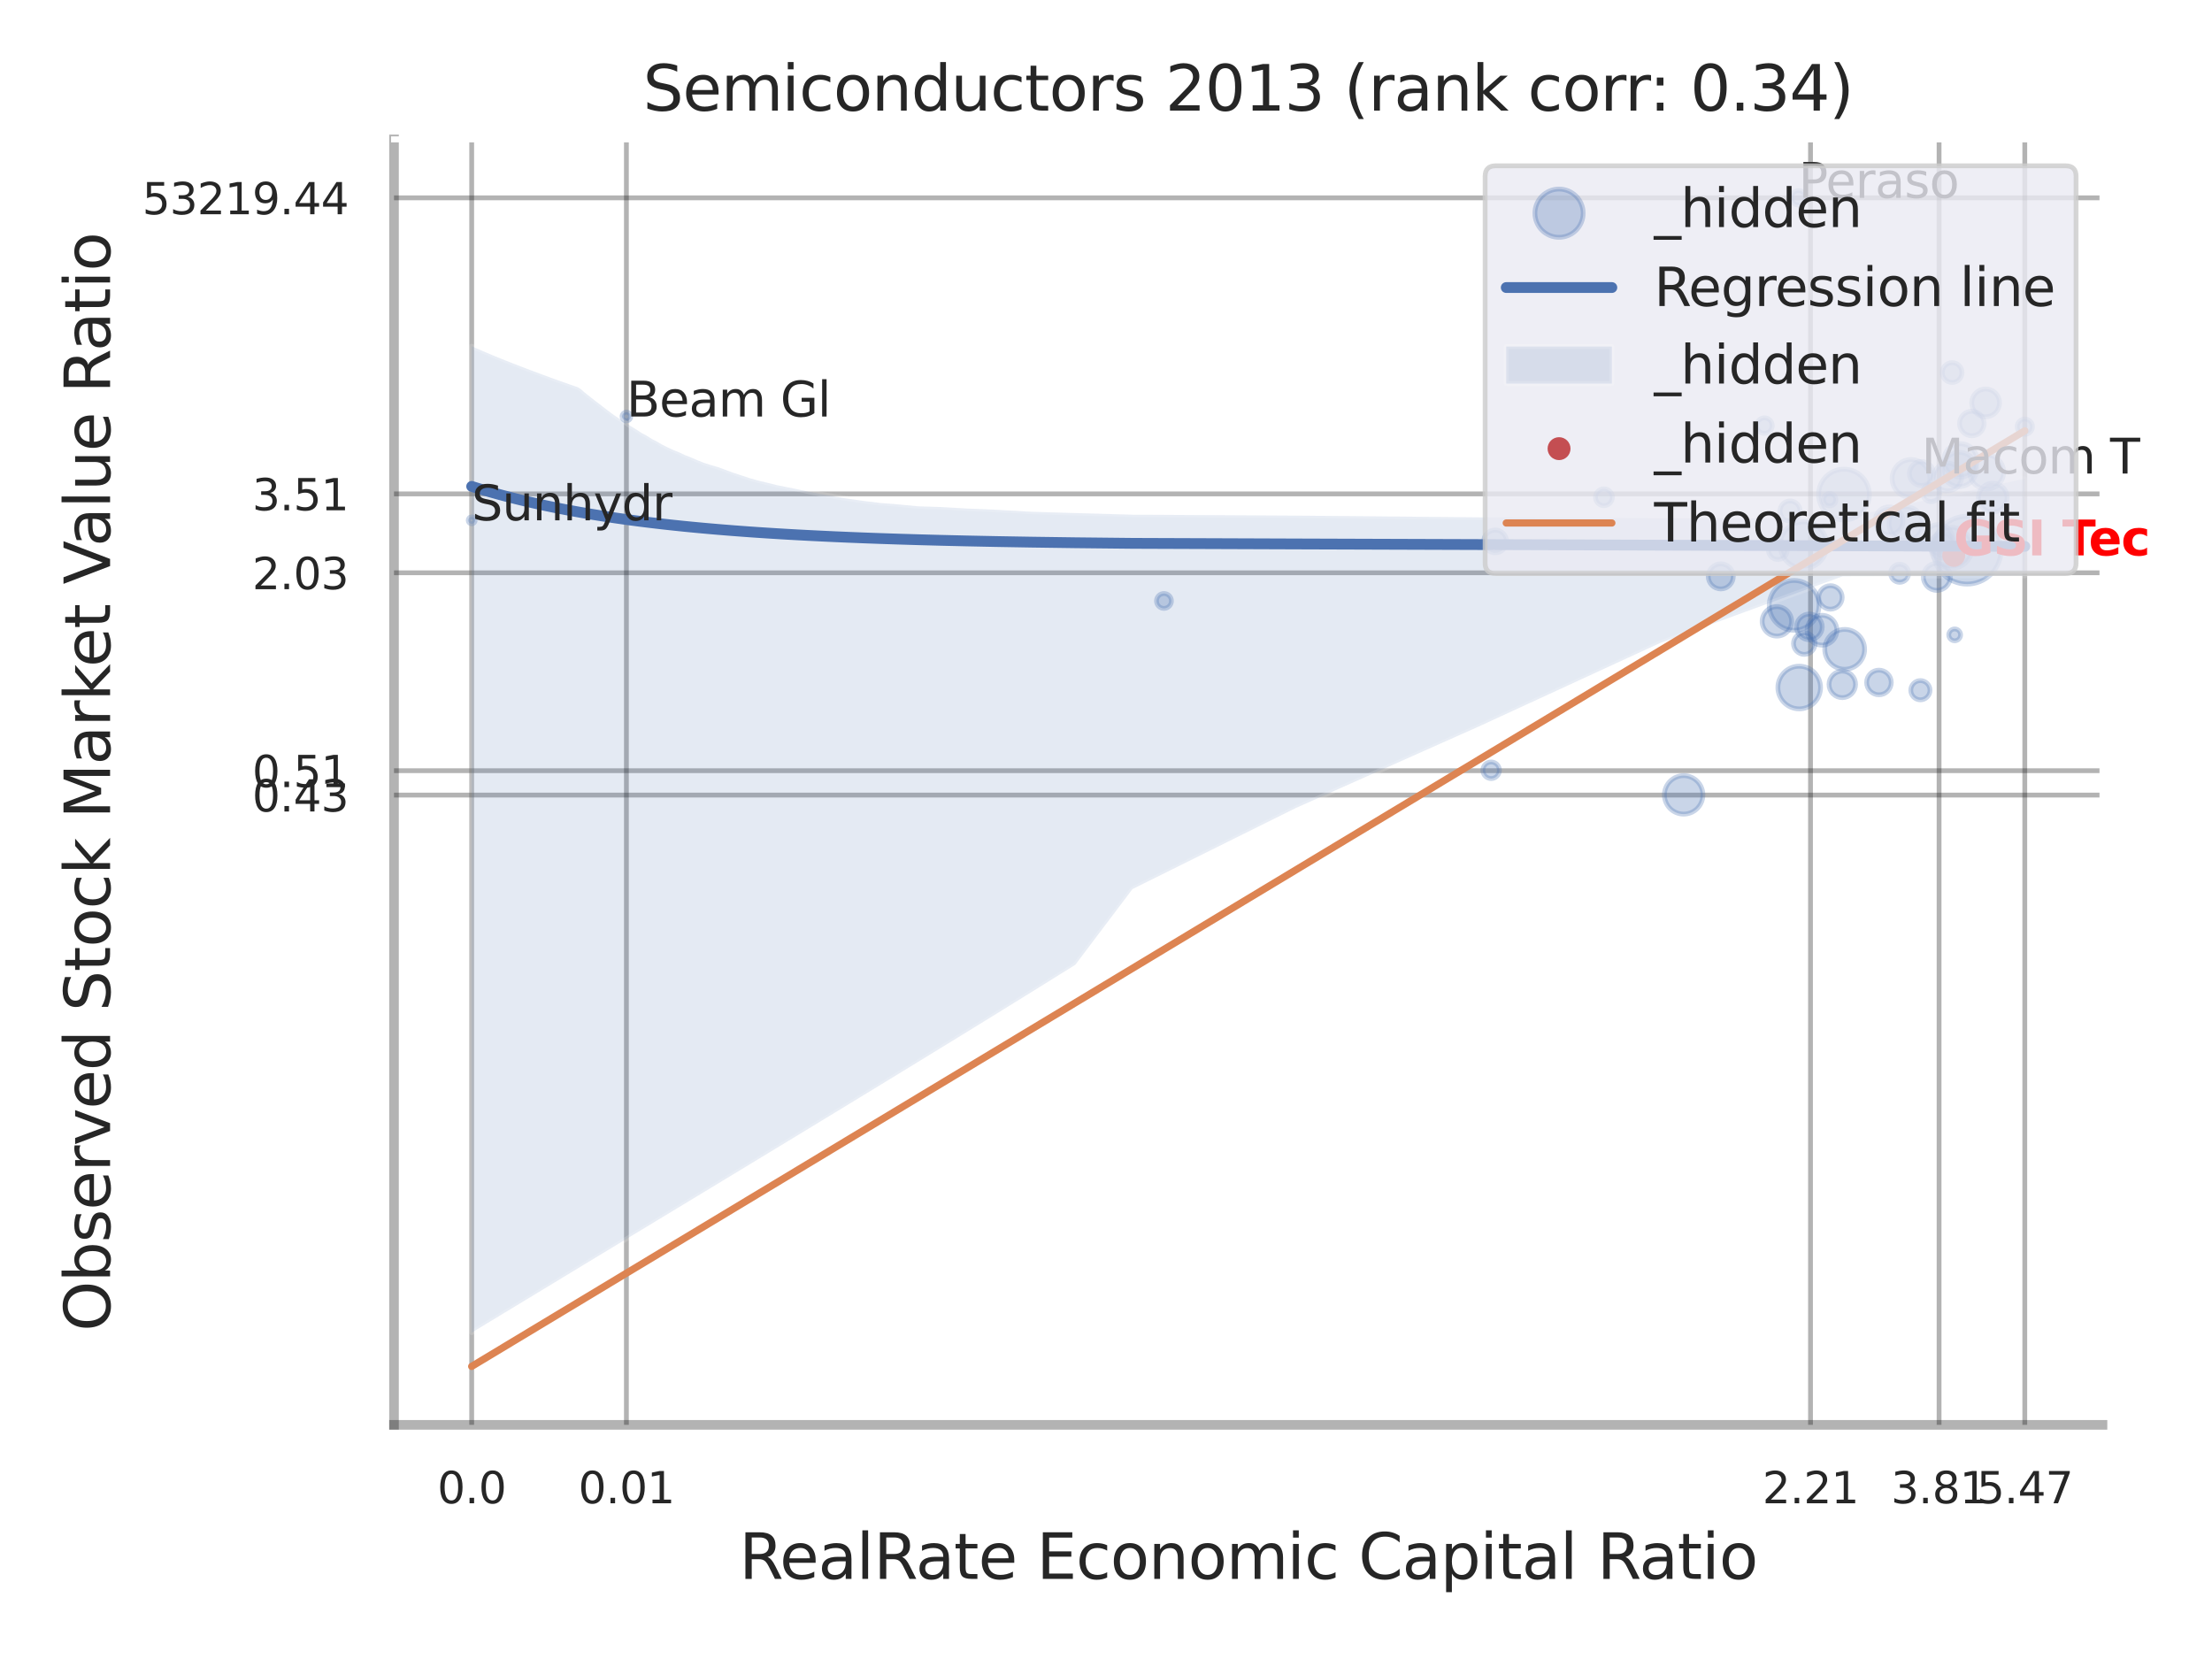 <?xml version="1.0" encoding="utf-8" standalone="no"?>
<!DOCTYPE svg PUBLIC "-//W3C//DTD SVG 1.1//EN"
  "http://www.w3.org/Graphics/SVG/1.1/DTD/svg11.dtd">
<svg xmlns:xlink="http://www.w3.org/1999/xlink" width="460.8pt" height="345.6pt" viewBox="0 0 460.8 345.6" xmlns="http://www.w3.org/2000/svg" version="1.1">
 <defs>
  <style type="text/css">*{stroke-linejoin: round; stroke-linecap: butt}</style>
 </defs>
 <g id="figure_1">
  <g id="patch_1">
   <path d="M 0 345.6 
L 460.8 345.6 
L 460.8 0 
L 0 0 
z
" style="fill: #ffffff"/>
  </g>
  <g id="axes_1">
   <g id="patch_2">
    <path d="M 82.08 296.82 
L 437.987 296.82 
L 437.987 29.04 
L 82.08 29.04 
z
" style="fill: #ffffff"/>
   </g>
   <g id="matplotlib.axis_1">
    <g id="xtick_1">
     <g id="line2d_1">
      <path d="M 98.26 296.82 
L 98.26 29.04 
" clip-path="url(#p718a971906)" style="fill: none; stroke: #000000; stroke-opacity: 0.3; stroke-linecap: round"/>
     </g>
     <g id="text_1">
      <!-- 0.0 -->
      <g style="fill: #262626" transform="translate(91.103 313.159) scale(0.09 -0.09)">
       <defs>
        <path id="DejaVuSans-30" d="M 2034 4250 
Q 1547 4250 1301 3770 
Q 1056 3291 1056 2328 
Q 1056 1369 1301 889 
Q 1547 409 2034 409 
Q 2525 409 2770 889 
Q 3016 1369 3016 2328 
Q 3016 3291 2770 3770 
Q 2525 4250 2034 4250 
z
M 2034 4750 
Q 2819 4750 3233 4129 
Q 3647 3509 3647 2328 
Q 3647 1150 3233 529 
Q 2819 -91 2034 -91 
Q 1250 -91 836 529 
Q 422 1150 422 2328 
Q 422 3509 836 4129 
Q 1250 4750 2034 4750 
z
" transform="scale(0.016)"/>
        <path id="DejaVuSans-2e" d="M 684 794 
L 1344 794 
L 1344 0 
L 684 0 
L 684 794 
z
" transform="scale(0.016)"/>
       </defs>
       <use xlink:href="#DejaVuSans-30"/>
       <use xlink:href="#DejaVuSans-2e" transform="translate(63.623 0)"/>
       <use xlink:href="#DejaVuSans-30" transform="translate(95.41 0)"/>
      </g>
     </g>
    </g>
    <g id="xtick_2">
     <g id="line2d_2">
      <path d="M 130.492 296.82 
L 130.492 29.04 
" clip-path="url(#p718a971906)" style="fill: none; stroke: #000000; stroke-opacity: 0.3; stroke-linecap: round"/>
     </g>
     <g id="text_2">
      <!-- 0.01 -->
      <g style="fill: #262626" transform="translate(120.473 313.159) scale(0.09 -0.09)">
       <defs>
        <path id="DejaVuSans-31" d="M 794 531 
L 1825 531 
L 1825 4091 
L 703 3866 
L 703 4441 
L 1819 4666 
L 2450 4666 
L 2450 531 
L 3481 531 
L 3481 0 
L 794 0 
L 794 531 
z
" transform="scale(0.016)"/>
       </defs>
       <use xlink:href="#DejaVuSans-30"/>
       <use xlink:href="#DejaVuSans-2e" transform="translate(63.623 0)"/>
       <use xlink:href="#DejaVuSans-30" transform="translate(95.41 0)"/>
       <use xlink:href="#DejaVuSans-31" transform="translate(159.033 0)"/>
      </g>
     </g>
    </g>
    <g id="xtick_3">
     <g id="line2d_3">
      <path d="M 377.163 296.82 
L 377.163 29.04 
" clip-path="url(#p718a971906)" style="fill: none; stroke: #000000; stroke-opacity: 0.3; stroke-linecap: round"/>
     </g>
     <g id="text_3">
      <!-- 2.21 -->
      <g style="fill: #262626" transform="translate(367.144 313.159) scale(0.09 -0.09)">
       <defs>
        <path id="DejaVuSans-32" d="M 1228 531 
L 3431 531 
L 3431 0 
L 469 0 
L 469 531 
Q 828 903 1448 1529 
Q 2069 2156 2228 2338 
Q 2531 2678 2651 2914 
Q 2772 3150 2772 3378 
Q 2772 3750 2511 3984 
Q 2250 4219 1831 4219 
Q 1534 4219 1204 4116 
Q 875 4013 500 3803 
L 500 4441 
Q 881 4594 1212 4672 
Q 1544 4750 1819 4750 
Q 2544 4750 2975 4387 
Q 3406 4025 3406 3419 
Q 3406 3131 3298 2873 
Q 3191 2616 2906 2266 
Q 2828 2175 2409 1742 
Q 1991 1309 1228 531 
z
" transform="scale(0.016)"/>
       </defs>
       <use xlink:href="#DejaVuSans-32"/>
       <use xlink:href="#DejaVuSans-2e" transform="translate(63.623 0)"/>
       <use xlink:href="#DejaVuSans-32" transform="translate(95.41 0)"/>
       <use xlink:href="#DejaVuSans-31" transform="translate(159.033 0)"/>
      </g>
     </g>
    </g>
    <g id="xtick_4">
     <g id="line2d_4">
      <path d="M 403.945 296.82 
L 403.945 29.04 
" clip-path="url(#p718a971906)" style="fill: none; stroke: #000000; stroke-opacity: 0.3; stroke-linecap: round"/>
     </g>
     <g id="text_4">
      <!-- 3.81 -->
      <g style="fill: #262626" transform="translate(393.926 313.159) scale(0.09 -0.09)">
       <defs>
        <path id="DejaVuSans-33" d="M 2597 2516 
Q 3050 2419 3304 2112 
Q 3559 1806 3559 1356 
Q 3559 666 3084 287 
Q 2609 -91 1734 -91 
Q 1441 -91 1130 -33 
Q 819 25 488 141 
L 488 750 
Q 750 597 1062 519 
Q 1375 441 1716 441 
Q 2309 441 2620 675 
Q 2931 909 2931 1356 
Q 2931 1769 2642 2001 
Q 2353 2234 1838 2234 
L 1294 2234 
L 1294 2753 
L 1863 2753 
Q 2328 2753 2575 2939 
Q 2822 3125 2822 3475 
Q 2822 3834 2567 4026 
Q 2313 4219 1838 4219 
Q 1578 4219 1281 4162 
Q 984 4106 628 3988 
L 628 4550 
Q 988 4650 1302 4700 
Q 1616 4750 1894 4750 
Q 2613 4750 3031 4423 
Q 3450 4097 3450 3541 
Q 3450 3153 3228 2886 
Q 3006 2619 2597 2516 
z
" transform="scale(0.016)"/>
        <path id="DejaVuSans-38" d="M 2034 2216 
Q 1584 2216 1326 1975 
Q 1069 1734 1069 1313 
Q 1069 891 1326 650 
Q 1584 409 2034 409 
Q 2484 409 2743 651 
Q 3003 894 3003 1313 
Q 3003 1734 2745 1975 
Q 2488 2216 2034 2216 
z
M 1403 2484 
Q 997 2584 770 2862 
Q 544 3141 544 3541 
Q 544 4100 942 4425 
Q 1341 4750 2034 4750 
Q 2731 4750 3128 4425 
Q 3525 4100 3525 3541 
Q 3525 3141 3298 2862 
Q 3072 2584 2669 2484 
Q 3125 2378 3379 2068 
Q 3634 1759 3634 1313 
Q 3634 634 3220 271 
Q 2806 -91 2034 -91 
Q 1263 -91 848 271 
Q 434 634 434 1313 
Q 434 1759 690 2068 
Q 947 2378 1403 2484 
z
M 1172 3481 
Q 1172 3119 1398 2916 
Q 1625 2713 2034 2713 
Q 2441 2713 2670 2916 
Q 2900 3119 2900 3481 
Q 2900 3844 2670 4047 
Q 2441 4250 2034 4250 
Q 1625 4250 1398 4047 
Q 1172 3844 1172 3481 
z
" transform="scale(0.016)"/>
       </defs>
       <use xlink:href="#DejaVuSans-33"/>
       <use xlink:href="#DejaVuSans-2e" transform="translate(63.623 0)"/>
       <use xlink:href="#DejaVuSans-38" transform="translate(95.41 0)"/>
       <use xlink:href="#DejaVuSans-31" transform="translate(159.033 0)"/>
      </g>
     </g>
    </g>
    <g id="xtick_5">
     <g id="line2d_5">
      <path d="M 421.8 296.82 
L 421.8 29.04 
" clip-path="url(#p718a971906)" style="fill: none; stroke: #000000; stroke-opacity: 0.3; stroke-linecap: round"/>
     </g>
     <g id="text_5">
      <!-- 5.47 -->
      <g style="fill: #262626" transform="translate(411.781 313.159) scale(0.09 -0.09)">
       <defs>
        <path id="DejaVuSans-35" d="M 691 4666 
L 3169 4666 
L 3169 4134 
L 1269 4134 
L 1269 2991 
Q 1406 3038 1543 3061 
Q 1681 3084 1819 3084 
Q 2600 3084 3056 2656 
Q 3513 2228 3513 1497 
Q 3513 744 3044 326 
Q 2575 -91 1722 -91 
Q 1428 -91 1123 -41 
Q 819 9 494 109 
L 494 744 
Q 775 591 1075 516 
Q 1375 441 1709 441 
Q 2250 441 2565 725 
Q 2881 1009 2881 1497 
Q 2881 1984 2565 2268 
Q 2250 2553 1709 2553 
Q 1456 2553 1204 2497 
Q 953 2441 691 2322 
L 691 4666 
z
" transform="scale(0.016)"/>
        <path id="DejaVuSans-34" d="M 2419 4116 
L 825 1625 
L 2419 1625 
L 2419 4116 
z
M 2253 4666 
L 3047 4666 
L 3047 1625 
L 3713 1625 
L 3713 1100 
L 3047 1100 
L 3047 0 
L 2419 0 
L 2419 1100 
L 313 1100 
L 313 1709 
L 2253 4666 
z
" transform="scale(0.016)"/>
        <path id="DejaVuSans-37" d="M 525 4666 
L 3525 4666 
L 3525 4397 
L 1831 0 
L 1172 0 
L 2766 4134 
L 525 4134 
L 525 4666 
z
" transform="scale(0.016)"/>
       </defs>
       <use xlink:href="#DejaVuSans-35"/>
       <use xlink:href="#DejaVuSans-2e" transform="translate(63.623 0)"/>
       <use xlink:href="#DejaVuSans-34" transform="translate(95.41 0)"/>
       <use xlink:href="#DejaVuSans-37" transform="translate(159.033 0)"/>
      </g>
     </g>
    </g>
    <g id="xtick_6"/>
    <g id="xtick_7"/>
    <g id="xtick_8"/>
    <g id="xtick_9"/>
    <g id="xtick_10"/>
    <g id="text_6">
     <!-- RealRate Economic Capital Ratio -->
     <g style="fill: #262626" transform="translate(153.98 328.908) scale(0.13 -0.13)">
      <defs>
       <path id="DejaVuSans-52" d="M 2841 2188 
Q 3044 2119 3236 1894 
Q 3428 1669 3622 1275 
L 4263 0 
L 3584 0 
L 2988 1197 
Q 2756 1666 2539 1819 
Q 2322 1972 1947 1972 
L 1259 1972 
L 1259 0 
L 628 0 
L 628 4666 
L 2053 4666 
Q 2853 4666 3247 4331 
Q 3641 3997 3641 3322 
Q 3641 2881 3436 2590 
Q 3231 2300 2841 2188 
z
M 1259 4147 
L 1259 2491 
L 2053 2491 
Q 2509 2491 2742 2702 
Q 2975 2913 2975 3322 
Q 2975 3731 2742 3939 
Q 2509 4147 2053 4147 
L 1259 4147 
z
" transform="scale(0.016)"/>
       <path id="DejaVuSans-65" d="M 3597 1894 
L 3597 1613 
L 953 1613 
Q 991 1019 1311 708 
Q 1631 397 2203 397 
Q 2534 397 2845 478 
Q 3156 559 3463 722 
L 3463 178 
Q 3153 47 2828 -22 
Q 2503 -91 2169 -91 
Q 1331 -91 842 396 
Q 353 884 353 1716 
Q 353 2575 817 3079 
Q 1281 3584 2069 3584 
Q 2775 3584 3186 3129 
Q 3597 2675 3597 1894 
z
M 3022 2063 
Q 3016 2534 2758 2815 
Q 2500 3097 2075 3097 
Q 1594 3097 1305 2825 
Q 1016 2553 972 2059 
L 3022 2063 
z
" transform="scale(0.016)"/>
       <path id="DejaVuSans-61" d="M 2194 1759 
Q 1497 1759 1228 1600 
Q 959 1441 959 1056 
Q 959 750 1161 570 
Q 1363 391 1709 391 
Q 2188 391 2477 730 
Q 2766 1069 2766 1631 
L 2766 1759 
L 2194 1759 
z
M 3341 1997 
L 3341 0 
L 2766 0 
L 2766 531 
Q 2569 213 2275 61 
Q 1981 -91 1556 -91 
Q 1019 -91 701 211 
Q 384 513 384 1019 
Q 384 1609 779 1909 
Q 1175 2209 1959 2209 
L 2766 2209 
L 2766 2266 
Q 2766 2663 2505 2880 
Q 2244 3097 1772 3097 
Q 1472 3097 1187 3025 
Q 903 2953 641 2809 
L 641 3341 
Q 956 3463 1253 3523 
Q 1550 3584 1831 3584 
Q 2591 3584 2966 3190 
Q 3341 2797 3341 1997 
z
" transform="scale(0.016)"/>
       <path id="DejaVuSans-6c" d="M 603 4863 
L 1178 4863 
L 1178 0 
L 603 0 
L 603 4863 
z
" transform="scale(0.016)"/>
       <path id="DejaVuSans-74" d="M 1172 4494 
L 1172 3500 
L 2356 3500 
L 2356 3053 
L 1172 3053 
L 1172 1153 
Q 1172 725 1289 603 
Q 1406 481 1766 481 
L 2356 481 
L 2356 0 
L 1766 0 
Q 1100 0 847 248 
Q 594 497 594 1153 
L 594 3053 
L 172 3053 
L 172 3500 
L 594 3500 
L 594 4494 
L 1172 4494 
z
" transform="scale(0.016)"/>
       <path id="DejaVuSans-20" transform="scale(0.016)"/>
       <path id="DejaVuSans-45" d="M 628 4666 
L 3578 4666 
L 3578 4134 
L 1259 4134 
L 1259 2753 
L 3481 2753 
L 3481 2222 
L 1259 2222 
L 1259 531 
L 3634 531 
L 3634 0 
L 628 0 
L 628 4666 
z
" transform="scale(0.016)"/>
       <path id="DejaVuSans-63" d="M 3122 3366 
L 3122 2828 
Q 2878 2963 2633 3030 
Q 2388 3097 2138 3097 
Q 1578 3097 1268 2742 
Q 959 2388 959 1747 
Q 959 1106 1268 751 
Q 1578 397 2138 397 
Q 2388 397 2633 464 
Q 2878 531 3122 666 
L 3122 134 
Q 2881 22 2623 -34 
Q 2366 -91 2075 -91 
Q 1284 -91 818 406 
Q 353 903 353 1747 
Q 353 2603 823 3093 
Q 1294 3584 2113 3584 
Q 2378 3584 2631 3529 
Q 2884 3475 3122 3366 
z
" transform="scale(0.016)"/>
       <path id="DejaVuSans-6f" d="M 1959 3097 
Q 1497 3097 1228 2736 
Q 959 2375 959 1747 
Q 959 1119 1226 758 
Q 1494 397 1959 397 
Q 2419 397 2687 759 
Q 2956 1122 2956 1747 
Q 2956 2369 2687 2733 
Q 2419 3097 1959 3097 
z
M 1959 3584 
Q 2709 3584 3137 3096 
Q 3566 2609 3566 1747 
Q 3566 888 3137 398 
Q 2709 -91 1959 -91 
Q 1206 -91 779 398 
Q 353 888 353 1747 
Q 353 2609 779 3096 
Q 1206 3584 1959 3584 
z
" transform="scale(0.016)"/>
       <path id="DejaVuSans-6e" d="M 3513 2113 
L 3513 0 
L 2938 0 
L 2938 2094 
Q 2938 2591 2744 2837 
Q 2550 3084 2163 3084 
Q 1697 3084 1428 2787 
Q 1159 2491 1159 1978 
L 1159 0 
L 581 0 
L 581 3500 
L 1159 3500 
L 1159 2956 
Q 1366 3272 1645 3428 
Q 1925 3584 2291 3584 
Q 2894 3584 3203 3211 
Q 3513 2838 3513 2113 
z
" transform="scale(0.016)"/>
       <path id="DejaVuSans-6d" d="M 3328 2828 
Q 3544 3216 3844 3400 
Q 4144 3584 4550 3584 
Q 5097 3584 5394 3201 
Q 5691 2819 5691 2113 
L 5691 0 
L 5113 0 
L 5113 2094 
Q 5113 2597 4934 2840 
Q 4756 3084 4391 3084 
Q 3944 3084 3684 2787 
Q 3425 2491 3425 1978 
L 3425 0 
L 2847 0 
L 2847 2094 
Q 2847 2600 2669 2842 
Q 2491 3084 2119 3084 
Q 1678 3084 1418 2786 
Q 1159 2488 1159 1978 
L 1159 0 
L 581 0 
L 581 3500 
L 1159 3500 
L 1159 2956 
Q 1356 3278 1631 3431 
Q 1906 3584 2284 3584 
Q 2666 3584 2933 3390 
Q 3200 3197 3328 2828 
z
" transform="scale(0.016)"/>
       <path id="DejaVuSans-69" d="M 603 3500 
L 1178 3500 
L 1178 0 
L 603 0 
L 603 3500 
z
M 603 4863 
L 1178 4863 
L 1178 4134 
L 603 4134 
L 603 4863 
z
" transform="scale(0.016)"/>
       <path id="DejaVuSans-43" d="M 4122 4306 
L 4122 3641 
Q 3803 3938 3442 4084 
Q 3081 4231 2675 4231 
Q 1875 4231 1450 3742 
Q 1025 3253 1025 2328 
Q 1025 1406 1450 917 
Q 1875 428 2675 428 
Q 3081 428 3442 575 
Q 3803 722 4122 1019 
L 4122 359 
Q 3791 134 3420 21 
Q 3050 -91 2638 -91 
Q 1578 -91 968 557 
Q 359 1206 359 2328 
Q 359 3453 968 4101 
Q 1578 4750 2638 4750 
Q 3056 4750 3426 4639 
Q 3797 4528 4122 4306 
z
" transform="scale(0.016)"/>
       <path id="DejaVuSans-70" d="M 1159 525 
L 1159 -1331 
L 581 -1331 
L 581 3500 
L 1159 3500 
L 1159 2969 
Q 1341 3281 1617 3432 
Q 1894 3584 2278 3584 
Q 2916 3584 3314 3078 
Q 3713 2572 3713 1747 
Q 3713 922 3314 415 
Q 2916 -91 2278 -91 
Q 1894 -91 1617 61 
Q 1341 213 1159 525 
z
M 3116 1747 
Q 3116 2381 2855 2742 
Q 2594 3103 2138 3103 
Q 1681 3103 1420 2742 
Q 1159 2381 1159 1747 
Q 1159 1113 1420 752 
Q 1681 391 2138 391 
Q 2594 391 2855 752 
Q 3116 1113 3116 1747 
z
" transform="scale(0.016)"/>
      </defs>
      <use xlink:href="#DejaVuSans-52"/>
      <use xlink:href="#DejaVuSans-65" transform="translate(64.982 0)"/>
      <use xlink:href="#DejaVuSans-61" transform="translate(126.506 0)"/>
      <use xlink:href="#DejaVuSans-6c" transform="translate(187.785 0)"/>
      <use xlink:href="#DejaVuSans-52" transform="translate(215.568 0)"/>
      <use xlink:href="#DejaVuSans-61" transform="translate(282.801 0)"/>
      <use xlink:href="#DejaVuSans-74" transform="translate(344.08 0)"/>
      <use xlink:href="#DejaVuSans-65" transform="translate(383.289 0)"/>
      <use xlink:href="#DejaVuSans-20" transform="translate(444.812 0)"/>
      <use xlink:href="#DejaVuSans-45" transform="translate(476.6 0)"/>
      <use xlink:href="#DejaVuSans-63" transform="translate(539.783 0)"/>
      <use xlink:href="#DejaVuSans-6f" transform="translate(594.764 0)"/>
      <use xlink:href="#DejaVuSans-6e" transform="translate(655.945 0)"/>
      <use xlink:href="#DejaVuSans-6f" transform="translate(719.324 0)"/>
      <use xlink:href="#DejaVuSans-6d" transform="translate(780.506 0)"/>
      <use xlink:href="#DejaVuSans-69" transform="translate(877.918 0)"/>
      <use xlink:href="#DejaVuSans-63" transform="translate(905.701 0)"/>
      <use xlink:href="#DejaVuSans-20" transform="translate(960.682 0)"/>
      <use xlink:href="#DejaVuSans-43" transform="translate(992.469 0)"/>
      <use xlink:href="#DejaVuSans-61" transform="translate(1062.293 0)"/>
      <use xlink:href="#DejaVuSans-70" transform="translate(1123.572 0)"/>
      <use xlink:href="#DejaVuSans-69" transform="translate(1187.049 0)"/>
      <use xlink:href="#DejaVuSans-74" transform="translate(1214.832 0)"/>
      <use xlink:href="#DejaVuSans-61" transform="translate(1254.041 0)"/>
      <use xlink:href="#DejaVuSans-6c" transform="translate(1315.32 0)"/>
      <use xlink:href="#DejaVuSans-20" transform="translate(1343.104 0)"/>
      <use xlink:href="#DejaVuSans-52" transform="translate(1374.891 0)"/>
      <use xlink:href="#DejaVuSans-61" transform="translate(1442.123 0)"/>
      <use xlink:href="#DejaVuSans-74" transform="translate(1503.402 0)"/>
      <use xlink:href="#DejaVuSans-69" transform="translate(1542.611 0)"/>
      <use xlink:href="#DejaVuSans-6f" transform="translate(1570.395 0)"/>
     </g>
    </g>
   </g>
   <g id="matplotlib.axis_2">
    <g id="ytick_1">
     <g id="line2d_6">
      <path d="M 82.08 165.631 
L 437.987 165.631 
" clip-path="url(#p718a971906)" style="fill: none; stroke: #000000; stroke-opacity: 0.3; stroke-linecap: round"/>
     </g>
     <g id="text_7">
      <!-- 0.43 -->
      <g style="fill: #262626" transform="translate(52.541 169.05) scale(0.09 -0.09)">
       <use xlink:href="#DejaVuSans-30"/>
       <use xlink:href="#DejaVuSans-2e" transform="translate(63.623 0)"/>
       <use xlink:href="#DejaVuSans-34" transform="translate(95.41 0)"/>
       <use xlink:href="#DejaVuSans-33" transform="translate(159.033 0)"/>
      </g>
     </g>
    </g>
    <g id="ytick_2">
     <g id="line2d_7">
      <path d="M 82.08 160.552 
L 437.987 160.552 
" clip-path="url(#p718a971906)" style="fill: none; stroke: #000000; stroke-opacity: 0.3; stroke-linecap: round"/>
     </g>
     <g id="text_8">
      <!-- 0.51 -->
      <g style="fill: #262626" transform="translate(52.541 163.971) scale(0.09 -0.09)">
       <use xlink:href="#DejaVuSans-30"/>
       <use xlink:href="#DejaVuSans-2e" transform="translate(63.623 0)"/>
       <use xlink:href="#DejaVuSans-35" transform="translate(95.41 0)"/>
       <use xlink:href="#DejaVuSans-31" transform="translate(159.033 0)"/>
      </g>
     </g>
    </g>
    <g id="ytick_3">
     <g id="line2d_8">
      <path d="M 82.08 119.32 
L 437.987 119.32 
" clip-path="url(#p718a971906)" style="fill: none; stroke: #000000; stroke-opacity: 0.3; stroke-linecap: round"/>
     </g>
     <g id="text_9">
      <!-- 2.03 -->
      <g style="fill: #262626" transform="translate(52.541 122.739) scale(0.09 -0.09)">
       <use xlink:href="#DejaVuSans-32"/>
       <use xlink:href="#DejaVuSans-2e" transform="translate(63.623 0)"/>
       <use xlink:href="#DejaVuSans-30" transform="translate(95.41 0)"/>
       <use xlink:href="#DejaVuSans-33" transform="translate(159.033 0)"/>
      </g>
     </g>
    </g>
    <g id="ytick_4">
     <g id="line2d_9">
      <path d="M 82.08 102.887 
L 437.987 102.887 
" clip-path="url(#p718a971906)" style="fill: none; stroke: #000000; stroke-opacity: 0.3; stroke-linecap: round"/>
     </g>
     <g id="text_10">
      <!-- 3.51 -->
      <g style="fill: #262626" transform="translate(52.541 106.306) scale(0.09 -0.09)">
       <use xlink:href="#DejaVuSans-33"/>
       <use xlink:href="#DejaVuSans-2e" transform="translate(63.623 0)"/>
       <use xlink:href="#DejaVuSans-35" transform="translate(95.41 0)"/>
       <use xlink:href="#DejaVuSans-31" transform="translate(159.033 0)"/>
      </g>
     </g>
    </g>
    <g id="ytick_5">
     <g id="line2d_10">
      <path d="M 82.08 41.216 
L 437.987 41.216 
" clip-path="url(#p718a971906)" style="fill: none; stroke: #000000; stroke-opacity: 0.3; stroke-linecap: round"/>
     </g>
     <g id="text_11">
      <!-- 53219.44 -->
      <g style="fill: #262626" transform="translate(29.636 44.636) scale(0.09 -0.09)">
       <defs>
        <path id="DejaVuSans-39" d="M 703 97 
L 703 672 
Q 941 559 1184 500 
Q 1428 441 1663 441 
Q 2288 441 2617 861 
Q 2947 1281 2994 2138 
Q 2813 1869 2534 1725 
Q 2256 1581 1919 1581 
Q 1219 1581 811 2004 
Q 403 2428 403 3163 
Q 403 3881 828 4315 
Q 1253 4750 1959 4750 
Q 2769 4750 3195 4129 
Q 3622 3509 3622 2328 
Q 3622 1225 3098 567 
Q 2575 -91 1691 -91 
Q 1453 -91 1209 -44 
Q 966 3 703 97 
z
M 1959 2075 
Q 2384 2075 2632 2365 
Q 2881 2656 2881 3163 
Q 2881 3666 2632 3958 
Q 2384 4250 1959 4250 
Q 1534 4250 1286 3958 
Q 1038 3666 1038 3163 
Q 1038 2656 1286 2365 
Q 1534 2075 1959 2075 
z
" transform="scale(0.016)"/>
       </defs>
       <use xlink:href="#DejaVuSans-35"/>
       <use xlink:href="#DejaVuSans-33" transform="translate(63.623 0)"/>
       <use xlink:href="#DejaVuSans-32" transform="translate(127.246 0)"/>
       <use xlink:href="#DejaVuSans-31" transform="translate(190.869 0)"/>
       <use xlink:href="#DejaVuSans-39" transform="translate(254.492 0)"/>
       <use xlink:href="#DejaVuSans-2e" transform="translate(318.115 0)"/>
       <use xlink:href="#DejaVuSans-34" transform="translate(349.902 0)"/>
       <use xlink:href="#DejaVuSans-34" transform="translate(413.525 0)"/>
      </g>
     </g>
    </g>
    <g id="ytick_6"/>
    <g id="ytick_7"/>
    <g id="ytick_8"/>
    <g id="ytick_9"/>
    <g id="ytick_10"/>
    <g id="ytick_11"/>
    <g id="text_12">
     <!-- Observed Stock Market Value Ratio -->
     <g style="fill: #262626" transform="translate(22.932 277.332) rotate(-90) scale(0.13 -0.13)">
      <defs>
       <path id="DejaVuSans-4f" d="M 2522 4238 
Q 1834 4238 1429 3725 
Q 1025 3213 1025 2328 
Q 1025 1447 1429 934 
Q 1834 422 2522 422 
Q 3209 422 3611 934 
Q 4013 1447 4013 2328 
Q 4013 3213 3611 3725 
Q 3209 4238 2522 4238 
z
M 2522 4750 
Q 3503 4750 4090 4092 
Q 4678 3434 4678 2328 
Q 4678 1225 4090 567 
Q 3503 -91 2522 -91 
Q 1538 -91 948 565 
Q 359 1222 359 2328 
Q 359 3434 948 4092 
Q 1538 4750 2522 4750 
z
" transform="scale(0.016)"/>
       <path id="DejaVuSans-62" d="M 3116 1747 
Q 3116 2381 2855 2742 
Q 2594 3103 2138 3103 
Q 1681 3103 1420 2742 
Q 1159 2381 1159 1747 
Q 1159 1113 1420 752 
Q 1681 391 2138 391 
Q 2594 391 2855 752 
Q 3116 1113 3116 1747 
z
M 1159 2969 
Q 1341 3281 1617 3432 
Q 1894 3584 2278 3584 
Q 2916 3584 3314 3078 
Q 3713 2572 3713 1747 
Q 3713 922 3314 415 
Q 2916 -91 2278 -91 
Q 1894 -91 1617 61 
Q 1341 213 1159 525 
L 1159 0 
L 581 0 
L 581 4863 
L 1159 4863 
L 1159 2969 
z
" transform="scale(0.016)"/>
       <path id="DejaVuSans-73" d="M 2834 3397 
L 2834 2853 
Q 2591 2978 2328 3040 
Q 2066 3103 1784 3103 
Q 1356 3103 1142 2972 
Q 928 2841 928 2578 
Q 928 2378 1081 2264 
Q 1234 2150 1697 2047 
L 1894 2003 
Q 2506 1872 2764 1633 
Q 3022 1394 3022 966 
Q 3022 478 2636 193 
Q 2250 -91 1575 -91 
Q 1294 -91 989 -36 
Q 684 19 347 128 
L 347 722 
Q 666 556 975 473 
Q 1284 391 1588 391 
Q 1994 391 2212 530 
Q 2431 669 2431 922 
Q 2431 1156 2273 1281 
Q 2116 1406 1581 1522 
L 1381 1569 
Q 847 1681 609 1914 
Q 372 2147 372 2553 
Q 372 3047 722 3315 
Q 1072 3584 1716 3584 
Q 2034 3584 2315 3537 
Q 2597 3491 2834 3397 
z
" transform="scale(0.016)"/>
       <path id="DejaVuSans-72" d="M 2631 2963 
Q 2534 3019 2420 3045 
Q 2306 3072 2169 3072 
Q 1681 3072 1420 2755 
Q 1159 2438 1159 1844 
L 1159 0 
L 581 0 
L 581 3500 
L 1159 3500 
L 1159 2956 
Q 1341 3275 1631 3429 
Q 1922 3584 2338 3584 
Q 2397 3584 2469 3576 
Q 2541 3569 2628 3553 
L 2631 2963 
z
" transform="scale(0.016)"/>
       <path id="DejaVuSans-76" d="M 191 3500 
L 800 3500 
L 1894 563 
L 2988 3500 
L 3597 3500 
L 2284 0 
L 1503 0 
L 191 3500 
z
" transform="scale(0.016)"/>
       <path id="DejaVuSans-64" d="M 2906 2969 
L 2906 4863 
L 3481 4863 
L 3481 0 
L 2906 0 
L 2906 525 
Q 2725 213 2448 61 
Q 2172 -91 1784 -91 
Q 1150 -91 751 415 
Q 353 922 353 1747 
Q 353 2572 751 3078 
Q 1150 3584 1784 3584 
Q 2172 3584 2448 3432 
Q 2725 3281 2906 2969 
z
M 947 1747 
Q 947 1113 1208 752 
Q 1469 391 1925 391 
Q 2381 391 2643 752 
Q 2906 1113 2906 1747 
Q 2906 2381 2643 2742 
Q 2381 3103 1925 3103 
Q 1469 3103 1208 2742 
Q 947 2381 947 1747 
z
" transform="scale(0.016)"/>
       <path id="DejaVuSans-53" d="M 3425 4513 
L 3425 3897 
Q 3066 4069 2747 4153 
Q 2428 4238 2131 4238 
Q 1616 4238 1336 4038 
Q 1056 3838 1056 3469 
Q 1056 3159 1242 3001 
Q 1428 2844 1947 2747 
L 2328 2669 
Q 3034 2534 3370 2195 
Q 3706 1856 3706 1288 
Q 3706 609 3251 259 
Q 2797 -91 1919 -91 
Q 1588 -91 1214 -16 
Q 841 59 441 206 
L 441 856 
Q 825 641 1194 531 
Q 1563 422 1919 422 
Q 2459 422 2753 634 
Q 3047 847 3047 1241 
Q 3047 1584 2836 1778 
Q 2625 1972 2144 2069 
L 1759 2144 
Q 1053 2284 737 2584 
Q 422 2884 422 3419 
Q 422 4038 858 4394 
Q 1294 4750 2059 4750 
Q 2388 4750 2728 4690 
Q 3069 4631 3425 4513 
z
" transform="scale(0.016)"/>
       <path id="DejaVuSans-6b" d="M 581 4863 
L 1159 4863 
L 1159 1991 
L 2875 3500 
L 3609 3500 
L 1753 1863 
L 3688 0 
L 2938 0 
L 1159 1709 
L 1159 0 
L 581 0 
L 581 4863 
z
" transform="scale(0.016)"/>
       <path id="DejaVuSans-4d" d="M 628 4666 
L 1569 4666 
L 2759 1491 
L 3956 4666 
L 4897 4666 
L 4897 0 
L 4281 0 
L 4281 4097 
L 3078 897 
L 2444 897 
L 1241 4097 
L 1241 0 
L 628 0 
L 628 4666 
z
" transform="scale(0.016)"/>
       <path id="DejaVuSans-56" d="M 1831 0 
L 50 4666 
L 709 4666 
L 2188 738 
L 3669 4666 
L 4325 4666 
L 2547 0 
L 1831 0 
z
" transform="scale(0.016)"/>
       <path id="DejaVuSans-75" d="M 544 1381 
L 544 3500 
L 1119 3500 
L 1119 1403 
Q 1119 906 1312 657 
Q 1506 409 1894 409 
Q 2359 409 2629 706 
Q 2900 1003 2900 1516 
L 2900 3500 
L 3475 3500 
L 3475 0 
L 2900 0 
L 2900 538 
Q 2691 219 2414 64 
Q 2138 -91 1772 -91 
Q 1169 -91 856 284 
Q 544 659 544 1381 
z
M 1991 3584 
L 1991 3584 
z
" transform="scale(0.016)"/>
      </defs>
      <use xlink:href="#DejaVuSans-4f"/>
      <use xlink:href="#DejaVuSans-62" transform="translate(78.711 0)"/>
      <use xlink:href="#DejaVuSans-73" transform="translate(142.188 0)"/>
      <use xlink:href="#DejaVuSans-65" transform="translate(194.287 0)"/>
      <use xlink:href="#DejaVuSans-72" transform="translate(255.811 0)"/>
      <use xlink:href="#DejaVuSans-76" transform="translate(296.924 0)"/>
      <use xlink:href="#DejaVuSans-65" transform="translate(356.104 0)"/>
      <use xlink:href="#DejaVuSans-64" transform="translate(417.627 0)"/>
      <use xlink:href="#DejaVuSans-20" transform="translate(481.104 0)"/>
      <use xlink:href="#DejaVuSans-53" transform="translate(512.891 0)"/>
      <use xlink:href="#DejaVuSans-74" transform="translate(576.367 0)"/>
      <use xlink:href="#DejaVuSans-6f" transform="translate(615.576 0)"/>
      <use xlink:href="#DejaVuSans-63" transform="translate(676.758 0)"/>
      <use xlink:href="#DejaVuSans-6b" transform="translate(731.738 0)"/>
      <use xlink:href="#DejaVuSans-20" transform="translate(789.648 0)"/>
      <use xlink:href="#DejaVuSans-4d" transform="translate(821.436 0)"/>
      <use xlink:href="#DejaVuSans-61" transform="translate(907.715 0)"/>
      <use xlink:href="#DejaVuSans-72" transform="translate(968.994 0)"/>
      <use xlink:href="#DejaVuSans-6b" transform="translate(1010.107 0)"/>
      <use xlink:href="#DejaVuSans-65" transform="translate(1064.393 0)"/>
      <use xlink:href="#DejaVuSans-74" transform="translate(1125.916 0)"/>
      <use xlink:href="#DejaVuSans-20" transform="translate(1165.125 0)"/>
      <use xlink:href="#DejaVuSans-56" transform="translate(1196.912 0)"/>
      <use xlink:href="#DejaVuSans-61" transform="translate(1257.57 0)"/>
      <use xlink:href="#DejaVuSans-6c" transform="translate(1318.85 0)"/>
      <use xlink:href="#DejaVuSans-75" transform="translate(1346.633 0)"/>
      <use xlink:href="#DejaVuSans-65" transform="translate(1410.012 0)"/>
      <use xlink:href="#DejaVuSans-20" transform="translate(1471.535 0)"/>
      <use xlink:href="#DejaVuSans-52" transform="translate(1503.322 0)"/>
      <use xlink:href="#DejaVuSans-61" transform="translate(1570.555 0)"/>
      <use xlink:href="#DejaVuSans-74" transform="translate(1631.834 0)"/>
      <use xlink:href="#DejaVuSans-69" transform="translate(1671.043 0)"/>
      <use xlink:href="#DejaVuSans-6f" transform="translate(1698.826 0)"/>
     </g>
    </g>
   </g>
   <g id="PathCollection_1">
    <path d="M 374.813 147.669 
C 375.991 147.669 377.122 147.2 377.955 146.367 
C 378.789 145.533 379.257 144.403 379.257 143.224 
C 379.257 142.046 378.789 140.915 377.955 140.082 
C 377.122 139.248 375.991 138.78 374.813 138.78 
C 373.634 138.78 372.503 139.248 371.67 140.082 
C 370.837 140.915 370.368 142.046 370.368 143.224 
C 370.368 144.403 370.837 145.533 371.67 146.367 
C 372.503 147.2 373.634 147.669 374.813 147.669 
z
" clip-path="url(#p718a971906)" style="fill: #4c72b0; fill-opacity: 0.3; stroke: #4c72b0; stroke-opacity: 0.3"/>
    <path d="M 413.858 101.881 
C 414.798 101.881 415.699 101.508 416.364 100.843 
C 417.028 100.179 417.402 99.277 417.402 98.337 
C 417.402 97.397 417.028 96.496 416.364 95.831 
C 415.699 95.167 414.798 94.793 413.858 94.793 
C 412.918 94.793 412.017 95.167 411.352 95.831 
C 410.687 96.496 410.314 97.397 410.314 98.337 
C 410.314 99.277 410.687 100.179 411.352 100.843 
C 412.017 101.508 412.918 101.881 413.858 101.881 
z
" clip-path="url(#p718a971906)" style="fill: #4c72b0; fill-opacity: 0.3; stroke: #4c72b0; stroke-opacity: 0.3"/>
    <path d="M 398.11 103.629 
C 399.157 103.629 400.162 103.212 400.902 102.472 
C 401.643 101.731 402.059 100.727 402.059 99.68 
C 402.059 98.632 401.643 97.628 400.902 96.887 
C 400.162 96.147 399.157 95.731 398.11 95.731 
C 397.063 95.731 396.058 96.147 395.318 96.887 
C 394.577 97.628 394.161 98.632 394.161 99.68 
C 394.161 100.727 394.577 101.731 395.318 102.472 
C 396.058 103.212 397.063 103.629 398.11 103.629 
z
" clip-path="url(#p718a971906)" style="fill: #4c72b0; fill-opacity: 0.3; stroke: #4c72b0; stroke-opacity: 0.3"/>
    <path d="M 375.702 118.415 
C 376.991 118.415 378.227 117.903 379.138 116.992 
C 380.049 116.081 380.561 114.845 380.561 113.557 
C 380.561 112.268 380.049 111.032 379.138 110.121 
C 378.227 109.21 376.991 108.698 375.702 108.698 
C 374.414 108.698 373.178 109.21 372.267 110.121 
C 371.356 111.032 370.844 112.268 370.844 113.557 
C 370.844 114.845 371.356 116.081 372.267 116.992 
C 373.178 117.903 374.414 118.415 375.702 118.415 
z
" clip-path="url(#p718a971906)" style="fill: #4c72b0; fill-opacity: 0.3; stroke: #4c72b0; stroke-opacity: 0.3"/>
    <path d="M 379.552 134.39 
C 380.375 134.39 381.165 134.063 381.747 133.481 
C 382.329 132.899 382.656 132.109 382.656 131.286 
C 382.656 130.463 382.329 129.673 381.747 129.091 
C 381.165 128.509 380.375 128.182 379.552 128.182 
C 378.729 128.182 377.939 128.509 377.357 129.091 
C 376.775 129.673 376.448 130.463 376.448 131.286 
C 376.448 132.109 376.775 132.899 377.357 133.481 
C 377.939 134.063 378.729 134.39 379.552 134.39 
z
" clip-path="url(#p718a971906)" style="fill: #4c72b0; fill-opacity: 0.3; stroke: #4c72b0; stroke-opacity: 0.3"/>
    <path d="M 409.778 121.677 
C 411.653 121.677 413.452 120.932 414.778 119.606 
C 416.104 118.28 416.849 116.481 416.849 114.606 
C 416.849 112.73 416.104 110.932 414.778 109.606 
C 413.452 108.28 411.653 107.534 409.778 107.534 
C 407.903 107.534 406.104 108.28 404.778 109.606 
C 403.452 110.932 402.707 112.73 402.707 114.606 
C 402.707 116.481 403.452 118.28 404.778 119.606 
C 406.104 120.932 407.903 121.677 409.778 121.677 
z
" clip-path="url(#p718a971906)" style="fill: #4c72b0; fill-opacity: 0.3; stroke: #4c72b0; stroke-opacity: 0.3"/>
    <path d="M 403.485 122.988 
C 404.234 122.988 404.952 122.691 405.482 122.161 
C 406.011 121.632 406.309 120.914 406.309 120.165 
C 406.309 119.416 406.011 118.697 405.482 118.168 
C 404.952 117.638 404.234 117.341 403.485 117.341 
C 402.736 117.341 402.018 117.638 401.488 118.168 
C 400.959 118.697 400.661 119.416 400.661 120.165 
C 400.661 120.914 400.959 121.632 401.488 122.161 
C 402.018 122.691 402.736 122.988 403.485 122.988 
z
" clip-path="url(#p718a971906)" style="fill: #4c72b0; fill-opacity: 0.3; stroke: #4c72b0; stroke-opacity: 0.3"/>
    <path d="M 403.838 115.064 
C 404.607 115.064 405.345 114.759 405.89 114.214 
C 406.434 113.67 406.739 112.932 406.739 112.163 
C 406.739 111.393 406.434 110.655 405.89 110.111 
C 405.345 109.567 404.607 109.261 403.838 109.261 
C 403.068 109.261 402.33 109.567 401.786 110.111 
C 401.242 110.655 400.936 111.393 400.936 112.163 
C 400.936 112.932 401.242 113.67 401.786 114.214 
C 402.33 114.759 403.068 115.064 403.838 115.064 
z
" clip-path="url(#p718a971906)" style="fill: #4c72b0; fill-opacity: 0.3; stroke: #4c72b0; stroke-opacity: 0.3"/>
    <path d="M 407.196 133.484 
C 407.522 133.484 407.836 133.354 408.067 133.123 
C 408.298 132.892 408.428 132.578 408.428 132.251 
C 408.428 131.924 408.298 131.611 408.067 131.379 
C 407.836 131.148 407.522 131.018 407.196 131.018 
C 406.869 131.018 406.555 131.148 406.324 131.379 
C 406.093 131.611 405.963 131.924 405.963 132.251 
C 405.963 132.578 406.093 132.892 406.324 133.123 
C 406.555 133.354 406.869 133.484 407.196 133.484 
z
" clip-path="url(#p718a971906)" style="fill: #4c72b0; fill-opacity: 0.3; stroke: #4c72b0; stroke-opacity: 0.3"/>
    <path d="M 384.131 108.315 
C 385.534 108.315 386.881 107.757 387.873 106.765 
C 388.865 105.772 389.423 104.426 389.423 103.023 
C 389.423 101.619 388.865 100.273 387.873 99.281 
C 386.881 98.288 385.534 97.731 384.131 97.731 
C 382.727 97.731 381.381 98.288 380.389 99.281 
C 379.397 100.273 378.839 101.619 378.839 103.023 
C 378.839 104.426 379.397 105.772 380.389 106.765 
C 381.381 107.757 382.727 108.315 384.131 108.315 
z
" clip-path="url(#p718a971906)" style="fill: #4c72b0; fill-opacity: 0.3; stroke: #4c72b0; stroke-opacity: 0.3"/>
    <path d="M 373.754 131.3 
C 375.13 131.3 376.45 130.753 377.423 129.78 
C 378.396 128.807 378.943 127.487 378.943 126.111 
C 378.943 124.735 378.396 123.415 377.423 122.442 
C 376.45 121.469 375.13 120.922 373.754 120.922 
C 372.378 120.922 371.058 121.469 370.085 122.442 
C 369.112 123.415 368.565 124.735 368.565 126.111 
C 368.565 127.487 369.112 128.807 370.085 129.78 
C 371.058 130.753 372.378 131.3 373.754 131.3 
z
" clip-path="url(#p718a971906)" style="fill: #4c72b0; fill-opacity: 0.3; stroke: #4c72b0; stroke-opacity: 0.3"/>
    <path d="M 421.809 90.485 
C 422.232 90.485 422.637 90.317 422.935 90.019 
C 423.234 89.72 423.402 89.315 423.402 88.893 
C 423.402 88.47 423.234 88.065 422.935 87.766 
C 422.637 87.468 422.232 87.3 421.809 87.3 
C 421.387 87.3 420.982 87.468 420.683 87.766 
C 420.384 88.065 420.217 88.47 420.217 88.893 
C 420.217 89.315 420.384 89.72 420.683 90.019 
C 420.982 90.317 421.387 90.485 421.809 90.485 
z
" clip-path="url(#p718a971906)" style="fill: #4c72b0; fill-opacity: 0.3; stroke: #4c72b0; stroke-opacity: 0.3"/>
    <path d="M 402.29 104.502 
C 402.763 104.502 403.216 104.314 403.551 103.98 
C 403.885 103.645 404.073 103.192 404.073 102.719 
C 404.073 102.246 403.885 101.792 403.551 101.458 
C 403.216 101.124 402.763 100.936 402.29 100.936 
C 401.817 100.936 401.363 101.124 401.029 101.458 
C 400.695 101.792 400.507 102.246 400.507 102.719 
C 400.507 103.192 400.695 103.645 401.029 103.98 
C 401.363 104.314 401.817 104.502 402.29 104.502 
z
" clip-path="url(#p718a971906)" style="fill: #4c72b0; fill-opacity: 0.3; stroke: #4c72b0; stroke-opacity: 0.3"/>
    <path d="M 415.132 106.644 
C 415.923 106.644 416.682 106.33 417.242 105.77 
C 417.801 105.211 418.115 104.452 418.115 103.661 
C 418.115 102.87 417.801 102.111 417.242 101.551 
C 416.682 100.992 415.923 100.678 415.132 100.678 
C 414.341 100.678 413.582 100.992 413.022 101.551 
C 412.463 102.111 412.149 102.87 412.149 103.661 
C 412.149 104.452 412.463 105.211 413.022 105.77 
C 413.582 106.33 414.341 106.644 415.132 106.644 
z
" clip-path="url(#p718a971906)" style="fill: #4c72b0; fill-opacity: 0.3; stroke: #4c72b0; stroke-opacity: 0.3"/>
    <path d="M 375.867 136.316 
C 376.462 136.316 377.034 136.08 377.455 135.659 
C 377.876 135.238 378.112 134.667 378.112 134.071 
C 378.112 133.476 377.876 132.905 377.455 132.484 
C 377.034 132.063 376.462 131.826 375.867 131.826 
C 375.272 131.826 374.701 132.063 374.28 132.484 
C 373.859 132.905 373.622 133.476 373.622 134.071 
C 373.622 134.667 373.859 135.238 374.28 135.659 
C 374.701 136.08 375.272 136.316 375.867 136.316 
z
" clip-path="url(#p718a971906)" style="fill: #4c72b0; fill-opacity: 0.3; stroke: #4c72b0; stroke-opacity: 0.3"/>
    <path d="M 383.782 145.331 
C 384.515 145.331 385.219 145.04 385.737 144.521 
C 386.256 144.002 386.547 143.299 386.547 142.565 
C 386.547 141.832 386.256 141.128 385.737 140.61 
C 385.219 140.091 384.515 139.8 383.782 139.8 
C 383.048 139.8 382.345 140.091 381.826 140.61 
C 381.308 141.128 381.016 141.832 381.016 142.565 
C 381.016 143.299 381.308 144.002 381.826 144.521 
C 382.345 145.04 383.048 145.331 383.782 145.331 
z
" clip-path="url(#p718a971906)" style="fill: #4c72b0; fill-opacity: 0.3; stroke: #4c72b0; stroke-opacity: 0.3"/>
    <path d="M 405.743 102.277 
C 406.511 102.277 407.249 101.971 407.792 101.428 
C 408.336 100.884 408.641 100.147 408.641 99.379 
C 408.641 98.61 408.336 97.873 407.792 97.329 
C 407.249 96.786 406.511 96.48 405.743 96.48 
C 404.974 96.48 404.237 96.786 403.693 97.329 
C 403.15 97.873 402.844 98.61 402.844 99.379 
C 402.844 100.147 403.15 100.884 403.693 101.428 
C 404.237 101.971 404.974 102.277 405.743 102.277 
z
" clip-path="url(#p718a971906)" style="fill: #4c72b0; fill-opacity: 0.3; stroke: #4c72b0; stroke-opacity: 0.3"/>
    <path d="M 408.156 101.367 
C 409.103 101.367 410.011 100.991 410.68 100.321 
C 411.35 99.652 411.726 98.744 411.726 97.797 
C 411.726 96.85 411.35 95.942 410.68 95.272 
C 410.011 94.603 409.103 94.226 408.156 94.226 
C 407.209 94.226 406.301 94.603 405.631 95.272 
C 404.962 95.942 404.585 96.85 404.585 97.797 
C 404.585 98.744 404.962 99.652 405.631 100.321 
C 406.301 100.991 407.209 101.367 408.156 101.367 
z
" clip-path="url(#p718a971906)" style="fill: #4c72b0; fill-opacity: 0.3; stroke: #4c72b0; stroke-opacity: 0.3"/>
    <path d="M 410.768 90.785 
C 411.448 90.785 412.101 90.514 412.581 90.034 
C 413.062 89.553 413.332 88.901 413.332 88.221 
C 413.332 87.541 413.062 86.889 412.581 86.408 
C 412.101 85.927 411.448 85.657 410.768 85.657 
C 410.089 85.657 409.436 85.927 408.956 86.408 
C 408.475 86.889 408.205 87.541 408.205 88.221 
C 408.205 88.901 408.475 89.553 408.956 90.034 
C 409.436 90.514 410.089 90.785 410.768 90.785 
z
" clip-path="url(#p718a971906)" style="fill: #4c72b0; fill-opacity: 0.3; stroke: #4c72b0; stroke-opacity: 0.3"/>
    <path d="M 404.683 116.236 
C 405.361 116.236 406.011 115.967 406.491 115.488 
C 406.97 115.008 407.239 114.358 407.239 113.68 
C 407.239 113.002 406.97 112.352 406.491 111.873 
C 406.011 111.394 405.361 111.124 404.683 111.124 
C 404.006 111.124 403.355 111.394 402.876 111.873 
C 402.397 112.352 402.128 113.002 402.128 113.68 
C 402.128 114.358 402.397 115.008 402.876 115.488 
C 403.355 115.967 404.006 116.236 404.683 116.236 
z
" clip-path="url(#p718a971906)" style="fill: #4c72b0; fill-opacity: 0.3; stroke: #4c72b0; stroke-opacity: 0.3"/>
    <path d="M 367.571 90.281 
C 368.001 90.281 368.414 90.11 368.717 89.806 
C 369.021 89.502 369.192 89.09 369.192 88.66 
C 369.192 88.23 369.021 87.818 368.717 87.514 
C 368.414 87.21 368.001 87.039 367.571 87.039 
C 367.142 87.039 366.729 87.21 366.425 87.514 
C 366.122 87.818 365.951 88.23 365.951 88.66 
C 365.951 89.09 366.122 89.502 366.425 89.806 
C 366.729 90.11 367.142 90.281 367.571 90.281 
z
" clip-path="url(#p718a971906)" style="fill: #4c72b0; fill-opacity: 0.3; stroke: #4c72b0; stroke-opacity: 0.3"/>
    <path d="M 381.157 105.394 
C 381.502 105.394 381.833 105.257 382.077 105.013 
C 382.321 104.769 382.458 104.438 382.458 104.093 
C 382.458 103.748 382.321 103.416 382.077 103.172 
C 381.833 102.928 381.502 102.791 381.157 102.791 
C 380.811 102.791 380.48 102.928 380.236 103.172 
C 379.992 103.416 379.855 103.748 379.855 104.093 
C 379.855 104.438 379.992 104.769 380.236 105.013 
C 380.48 105.257 380.811 105.394 381.157 105.394 
z
" clip-path="url(#p718a971906)" style="fill: #4c72b0; fill-opacity: 0.3; stroke: #4c72b0; stroke-opacity: 0.3"/>
    <path d="M 374.669 42.718 
C 375.068 42.718 375.451 42.559 375.734 42.277 
C 376.016 41.994 376.175 41.611 376.175 41.212 
C 376.175 40.813 376.016 40.429 375.734 40.147 
C 375.451 39.865 375.068 39.706 374.669 39.706 
C 374.27 39.706 373.886 39.865 373.604 40.147 
C 373.322 40.429 373.163 40.813 373.163 41.212 
C 373.163 41.611 373.322 41.994 373.604 42.277 
C 373.886 42.559 374.27 42.718 374.669 42.718 
z
" clip-path="url(#p718a971906)" style="fill: #4c72b0; fill-opacity: 0.3; stroke: #4c72b0; stroke-opacity: 0.3"/>
    <path d="M 408.4 99.364 
C 409.32 99.364 410.202 98.998 410.853 98.348 
C 411.503 97.698 411.869 96.815 411.869 95.895 
C 411.869 94.975 411.503 94.093 410.853 93.443 
C 410.202 92.792 409.32 92.427 408.4 92.427 
C 407.48 92.427 406.598 92.792 405.948 93.443 
C 405.297 94.093 404.932 94.975 404.932 95.895 
C 404.932 96.815 405.297 97.698 405.948 98.348 
C 406.598 98.998 407.48 99.364 408.4 99.364 
z
" clip-path="url(#p718a971906)" style="fill: #4c72b0; fill-opacity: 0.3; stroke: #4c72b0; stroke-opacity: 0.3"/>
    <path d="M 397.032 112.608 
C 397.965 112.608 398.86 112.237 399.52 111.577 
C 400.18 110.917 400.551 110.022 400.551 109.089 
C 400.551 108.156 400.18 107.261 399.52 106.601 
C 398.86 105.941 397.965 105.57 397.032 105.57 
C 396.099 105.57 395.204 105.941 394.544 106.601 
C 393.884 107.261 393.513 108.156 393.513 109.089 
C 393.513 110.022 393.884 110.917 394.544 111.577 
C 395.204 112.237 396.099 112.608 397.032 112.608 
z
" clip-path="url(#p718a971906)" style="fill: #4c72b0; fill-opacity: 0.3; stroke: #4c72b0; stroke-opacity: 0.3"/>
    <path d="M 358.468 122.683 
C 359.16 122.683 359.824 122.408 360.313 121.919 
C 360.802 121.429 361.077 120.766 361.077 120.074 
C 361.077 119.382 360.802 118.718 360.313 118.228 
C 359.824 117.739 359.16 117.464 358.468 117.464 
C 357.776 117.464 357.112 117.739 356.623 118.228 
C 356.134 118.718 355.859 119.382 355.859 120.074 
C 355.859 120.766 356.134 121.429 356.623 121.919 
C 357.112 122.408 357.776 122.683 358.468 122.683 
z
" clip-path="url(#p718a971906)" style="fill: #4c72b0; fill-opacity: 0.3; stroke: #4c72b0; stroke-opacity: 0.3"/>
    <path d="M 393.526 111.383 
C 394.292 111.383 395.028 111.079 395.57 110.536 
C 396.112 109.994 396.417 109.259 396.417 108.492 
C 396.417 107.725 396.112 106.99 395.57 106.447 
C 395.028 105.905 394.292 105.601 393.526 105.601 
C 392.759 105.601 392.023 105.905 391.481 106.447 
C 390.939 106.99 390.634 107.725 390.634 108.492 
C 390.634 109.259 390.939 109.994 391.481 110.536 
C 392.023 111.079 392.759 111.383 393.526 111.383 
z
" clip-path="url(#p718a971906)" style="fill: #4c72b0; fill-opacity: 0.3; stroke: #4c72b0; stroke-opacity: 0.3"/>
    <path d="M 370.158 132.51 
C 370.972 132.51 371.753 132.187 372.328 131.611 
C 372.904 131.036 373.227 130.255 373.227 129.441 
C 373.227 128.628 372.904 127.847 372.328 127.272 
C 371.753 126.696 370.972 126.373 370.158 126.373 
C 369.345 126.373 368.564 126.696 367.989 127.272 
C 367.413 127.847 367.09 128.628 367.09 129.441 
C 367.09 130.255 367.413 131.036 367.989 131.611 
C 368.564 132.187 369.345 132.51 370.158 132.51 
z
" clip-path="url(#p718a971906)" style="fill: #4c72b0; fill-opacity: 0.3; stroke: #4c72b0; stroke-opacity: 0.3"/>
    <path d="M 381.313 126.899 
C 381.962 126.899 382.585 126.641 383.044 126.181 
C 383.503 125.722 383.761 125.099 383.761 124.45 
C 383.761 123.801 383.503 123.178 383.044 122.719 
C 382.585 122.26 381.962 122.002 381.313 122.002 
C 380.663 122.002 380.041 122.26 379.582 122.719 
C 379.122 123.178 378.864 123.801 378.864 124.45 
C 378.864 125.099 379.122 125.722 379.582 126.181 
C 380.041 126.641 380.663 126.899 381.313 126.899 
z
" clip-path="url(#p718a971906)" style="fill: #4c72b0; fill-opacity: 0.3; stroke: #4c72b0; stroke-opacity: 0.3"/>
    <path d="M 334.126 105.344 
C 334.592 105.344 335.039 105.159 335.369 104.829 
C 335.698 104.5 335.884 104.053 335.884 103.587 
C 335.884 103.12 335.698 102.673 335.369 102.344 
C 335.039 102.014 334.592 101.829 334.126 101.829 
C 333.66 101.829 333.212 102.014 332.883 102.344 
C 332.553 102.673 332.368 103.12 332.368 103.587 
C 332.368 104.053 332.553 104.5 332.883 104.829 
C 333.212 105.159 333.66 105.344 334.126 105.344 
z
" clip-path="url(#p718a971906)" style="fill: #4c72b0; fill-opacity: 0.3; stroke: #4c72b0; stroke-opacity: 0.3"/>
    <path d="M 406.566 118.386 
C 407.695 118.386 408.778 117.937 409.577 117.139 
C 410.375 116.34 410.824 115.257 410.824 114.128 
C 410.824 112.998 410.375 111.915 409.577 111.116 
C 408.778 110.318 407.695 109.869 406.566 109.869 
C 405.436 109.869 404.353 110.318 403.554 111.116 
C 402.756 111.915 402.307 112.998 402.307 114.128 
C 402.307 115.257 402.756 116.34 403.554 117.139 
C 404.353 117.937 405.436 118.386 406.566 118.386 
z
" clip-path="url(#p718a971906)" style="fill: #4c72b0; fill-opacity: 0.3; stroke: #4c72b0; stroke-opacity: 0.3"/>
    <path d="M 350.736 169.592 
C 351.799 169.592 352.818 169.17 353.57 168.418 
C 354.321 167.667 354.743 166.647 354.743 165.585 
C 354.743 164.522 354.321 163.502 353.57 162.751 
C 352.818 161.999 351.799 161.577 350.736 161.577 
C 349.673 161.577 348.654 161.999 347.902 162.751 
C 347.15 163.502 346.728 164.522 346.728 165.585 
C 346.728 166.647 347.15 167.667 347.902 168.418 
C 348.654 169.17 349.673 169.592 350.736 169.592 
z
" clip-path="url(#p718a971906)" style="fill: #4c72b0; fill-opacity: 0.3; stroke: #4c72b0; stroke-opacity: 0.3"/>
    <path d="M 400.053 145.788 
C 400.584 145.788 401.093 145.577 401.468 145.201 
C 401.844 144.826 402.055 144.317 402.055 143.786 
C 402.055 143.255 401.844 142.745 401.468 142.37 
C 401.093 141.994 400.584 141.783 400.053 141.783 
C 399.522 141.783 399.012 141.994 398.637 142.37 
C 398.261 142.745 398.05 143.255 398.05 143.786 
C 398.05 144.317 398.261 144.826 398.637 145.201 
C 399.012 145.577 399.522 145.788 400.053 145.788 
z
" clip-path="url(#p718a971906)" style="fill: #4c72b0; fill-opacity: 0.3; stroke: #4c72b0; stroke-opacity: 0.3"/>
    <path d="M 413.644 86.825 
C 414.412 86.825 415.149 86.52 415.693 85.977 
C 416.236 85.433 416.542 84.696 416.542 83.927 
C 416.542 83.159 416.236 82.422 415.693 81.878 
C 415.149 81.335 414.412 81.029 413.644 81.029 
C 412.875 81.029 412.138 81.335 411.594 81.878 
C 411.051 82.422 410.746 83.159 410.746 83.927 
C 410.746 84.696 411.051 85.433 411.594 85.977 
C 412.138 86.52 412.875 86.825 413.644 86.825 
z
" clip-path="url(#p718a971906)" style="fill: #4c72b0; fill-opacity: 0.3; stroke: #4c72b0; stroke-opacity: 0.3"/>
    <path d="M 406.996 117.586 
C 407.496 117.586 407.977 117.387 408.331 117.033 
C 408.685 116.679 408.884 116.198 408.884 115.698 
C 408.884 115.197 408.685 114.716 408.331 114.362 
C 407.977 114.008 407.496 113.809 406.996 113.809 
C 406.495 113.809 406.014 114.008 405.66 114.362 
C 405.306 114.716 405.107 115.197 405.107 115.698 
C 405.107 116.198 405.306 116.679 405.66 117.033 
C 406.014 117.387 406.495 117.586 406.996 117.586 
z
" clip-path="url(#p718a971906)" style="fill: #4c72b0; fill-opacity: 0.3; stroke: #4c72b0; stroke-opacity: 0.3"/>
    <path d="M 370.362 116.557 
C 370.879 116.557 371.375 116.351 371.74 115.986 
C 372.106 115.62 372.311 115.124 372.311 114.607 
C 372.311 114.09 372.106 113.595 371.74 113.229 
C 371.375 112.864 370.879 112.658 370.362 112.658 
C 369.845 112.658 369.349 112.864 368.984 113.229 
C 368.618 113.595 368.413 114.09 368.413 114.607 
C 368.413 115.124 368.618 115.62 368.984 115.986 
C 369.349 116.351 369.845 116.557 370.362 116.557 
z
" clip-path="url(#p718a971906)" style="fill: #4c72b0; fill-opacity: 0.3; stroke: #4c72b0; stroke-opacity: 0.3"/>
    <path d="M 384.283 139.418 
C 385.383 139.418 386.438 138.981 387.216 138.203 
C 387.994 137.425 388.432 136.369 388.432 135.269 
C 388.432 134.169 387.994 133.113 387.216 132.335 
C 386.438 131.557 385.383 131.12 384.283 131.12 
C 383.182 131.12 382.127 131.557 381.349 132.335 
C 380.571 133.113 380.134 134.169 380.134 135.269 
C 380.134 136.369 380.571 137.425 381.349 138.203 
C 382.127 138.981 383.182 139.418 384.283 139.418 
z
" clip-path="url(#p718a971906)" style="fill: #4c72b0; fill-opacity: 0.3; stroke: #4c72b0; stroke-opacity: 0.3"/>
    <path d="M 376.925 133.274 
C 377.637 133.274 378.319 132.991 378.821 132.489 
C 379.324 131.986 379.607 131.304 379.607 130.593 
C 379.607 129.882 379.324 129.2 378.821 128.697 
C 378.319 128.194 377.637 127.912 376.925 127.912 
C 376.214 127.912 375.532 128.194 375.03 128.697 
C 374.527 129.2 374.244 129.882 374.244 130.593 
C 374.244 131.304 374.527 131.986 375.03 132.489 
C 375.532 132.991 376.214 133.274 376.925 133.274 
z
" clip-path="url(#p718a971906)" style="fill: #4c72b0; fill-opacity: 0.3; stroke: #4c72b0; stroke-opacity: 0.3"/>
    <path d="M 406.661 79.673 
C 407.209 79.673 407.734 79.455 408.121 79.068 
C 408.509 78.681 408.726 78.155 408.726 77.608 
C 408.726 77.06 408.509 76.534 408.121 76.147 
C 407.734 75.76 407.209 75.542 406.661 75.542 
C 406.113 75.542 405.588 75.76 405.2 76.147 
C 404.813 76.534 404.596 77.06 404.596 77.608 
C 404.596 78.155 404.813 78.681 405.2 79.068 
C 405.588 79.455 406.113 79.673 406.661 79.673 
z
" clip-path="url(#p718a971906)" style="fill: #4c72b0; fill-opacity: 0.3; stroke: #4c72b0; stroke-opacity: 0.3"/>
    <path d="M 242.475 126.74 
C 242.886 126.74 243.281 126.577 243.573 126.285 
C 243.864 125.994 244.028 125.599 244.028 125.187 
C 244.028 124.775 243.864 124.38 243.573 124.089 
C 243.281 123.798 242.886 123.634 242.475 123.634 
C 242.063 123.634 241.668 123.798 241.376 124.089 
C 241.085 124.38 240.921 124.775 240.921 125.187 
C 240.921 125.599 241.085 125.994 241.376 126.285 
C 241.668 126.577 242.063 126.74 242.475 126.74 
z
" clip-path="url(#p718a971906)" style="fill: #4c72b0; fill-opacity: 0.3; stroke: #4c72b0; stroke-opacity: 0.3"/>
    <path d="M 372.901 108.563 
C 373.46 108.563 373.995 108.341 374.39 107.946 
C 374.785 107.552 375.007 107.016 375.007 106.458 
C 375.007 105.899 374.785 105.363 374.39 104.969 
C 373.995 104.574 373.46 104.352 372.901 104.352 
C 372.343 104.352 371.807 104.574 371.412 104.969 
C 371.017 105.363 370.796 105.899 370.796 106.458 
C 370.796 107.016 371.017 107.552 371.412 107.946 
C 371.807 108.341 372.343 108.563 372.901 108.563 
z
" clip-path="url(#p718a971906)" style="fill: #4c72b0; fill-opacity: 0.3; stroke: #4c72b0; stroke-opacity: 0.3"/>
    <path d="M 310.63 162.185 
C 311.088 162.185 311.527 162.003 311.851 161.679 
C 312.175 161.355 312.357 160.916 312.357 160.458 
C 312.357 160 312.175 159.561 311.851 159.237 
C 311.527 158.913 311.088 158.731 310.63 158.731 
C 310.172 158.731 309.733 158.913 309.409 159.237 
C 309.085 159.561 308.903 160 308.903 160.458 
C 308.903 160.916 309.085 161.355 309.409 161.679 
C 309.733 162.003 310.172 162.185 310.63 162.185 
z
" clip-path="url(#p718a971906)" style="fill: #4c72b0; fill-opacity: 0.3; stroke: #4c72b0; stroke-opacity: 0.3"/>
    <path d="M 391.421 144.737 
C 392.102 144.737 392.755 144.466 393.236 143.985 
C 393.717 143.503 393.988 142.85 393.988 142.17 
C 393.988 141.489 393.717 140.836 393.236 140.354 
C 392.755 139.873 392.102 139.602 391.421 139.602 
C 390.74 139.602 390.087 139.873 389.605 140.354 
C 389.124 140.836 388.853 141.489 388.853 142.17 
C 388.853 142.85 389.124 143.503 389.605 143.985 
C 390.087 144.466 390.74 144.737 391.421 144.737 
z
" clip-path="url(#p718a971906)" style="fill: #4c72b0; fill-opacity: 0.3; stroke: #4c72b0; stroke-opacity: 0.3"/>
    <path d="M 130.495 87.678 
C 130.735 87.678 130.966 87.583 131.137 87.412 
C 131.307 87.242 131.403 87.011 131.403 86.77 
C 131.403 86.529 131.307 86.298 131.137 86.128 
C 130.966 85.958 130.735 85.862 130.495 85.862 
C 130.254 85.862 130.023 85.958 129.853 86.128 
C 129.682 86.298 129.587 86.529 129.587 86.77 
C 129.587 87.011 129.682 87.242 129.853 87.412 
C 130.023 87.583 130.254 87.678 130.495 87.678 
z
" clip-path="url(#p718a971906)" style="fill: #4c72b0; fill-opacity: 0.3; stroke: #4c72b0; stroke-opacity: 0.3"/>
    <path d="M 395.73 121.308 
C 396.23 121.308 396.709 121.109 397.063 120.756 
C 397.416 120.402 397.614 119.923 397.614 119.423 
C 397.614 118.924 397.416 118.444 397.063 118.091 
C 396.709 117.738 396.23 117.539 395.73 117.539 
C 395.23 117.539 394.751 117.738 394.398 118.091 
C 394.044 118.444 393.846 118.924 393.846 119.423 
C 393.846 119.923 394.044 120.402 394.398 120.756 
C 394.751 121.109 395.23 121.308 395.73 121.308 
z
" clip-path="url(#p718a971906)" style="fill: #4c72b0; fill-opacity: 0.3; stroke: #4c72b0; stroke-opacity: 0.3"/>
    <path d="M 311.469 115.159 
C 312.1 115.159 312.706 114.909 313.152 114.463 
C 313.598 114.016 313.849 113.411 313.849 112.78 
C 313.849 112.149 313.598 111.544 313.152 111.098 
C 312.706 110.652 312.1 110.401 311.469 110.401 
C 310.838 110.401 310.233 110.652 309.787 111.098 
C 309.341 111.544 309.09 112.149 309.09 112.78 
C 309.09 113.411 309.341 114.016 309.787 114.463 
C 310.233 114.909 310.838 115.159 311.469 115.159 
z
" clip-path="url(#p718a971906)" style="fill: #4c72b0; fill-opacity: 0.3; stroke: #4c72b0; stroke-opacity: 0.3"/>
    <path d="M 98.258 109.112 
C 98.449 109.112 98.633 109.036 98.768 108.9 
C 98.903 108.765 98.979 108.581 98.979 108.39 
C 98.979 108.199 98.903 108.015 98.768 107.88 
C 98.633 107.744 98.449 107.668 98.258 107.668 
C 98.066 107.668 97.883 107.744 97.747 107.88 
C 97.612 108.015 97.536 108.199 97.536 108.39 
C 97.536 108.581 97.612 108.765 97.747 108.9 
C 97.883 109.036 98.066 109.112 98.258 109.112 
z
" clip-path="url(#p718a971906)" style="fill: #4c72b0; fill-opacity: 0.3; stroke: #4c72b0; stroke-opacity: 0.3"/>
    <path d="M 400.275 101.156 
C 400.94 101.156 401.578 100.891 402.049 100.421 
C 402.519 99.95 402.784 99.312 402.784 98.647 
C 402.784 97.981 402.519 97.343 402.049 96.873 
C 401.578 96.402 400.94 96.138 400.275 96.138 
C 399.609 96.138 398.971 96.402 398.501 96.873 
C 398.03 97.343 397.766 97.981 397.766 98.647 
C 397.766 99.312 398.03 99.95 398.501 100.421 
C 398.971 100.891 399.609 101.156 400.275 101.156 
z
" clip-path="url(#p718a971906)" style="fill: #4c72b0; fill-opacity: 0.3; stroke: #4c72b0; stroke-opacity: 0.3"/>
   </g>
   <g id="FillBetweenPolyCollection_1">
    <defs>
     <path id="me17dff9b89" d="M 98.258 -273.483 
L 98.258 -67.983 
L 98.66 -68.226 
L 99.067 -68.472 
L 99.478 -68.721 
L 99.894 -68.972 
L 100.314 -69.227 
L 100.739 -69.484 
L 101.169 -69.743 
L 101.603 -70.006 
L 102.042 -70.272 
L 102.486 -70.54 
L 102.936 -70.812 
L 103.39 -71.087 
L 103.85 -71.366 
L 104.316 -71.648 
L 104.787 -71.933 
L 105.264 -72.221 
L 105.747 -72.514 
L 106.236 -72.81 
L 106.731 -73.109 
L 107.233 -73.413 
L 107.741 -73.721 
L 108.257 -74.033 
L 108.779 -74.349 
L 109.308 -74.669 
L 109.844 -74.994 
L 110.388 -75.323 
L 110.94 -75.657 
L 111.499 -75.996 
L 112.067 -76.34 
L 112.644 -76.689 
L 113.228 -77.044 
L 113.822 -77.404 
L 114.426 -77.769 
L 115.038 -78.14 
L 115.661 -78.518 
L 116.294 -78.901 
L 116.937 -79.291 
L 117.591 -79.688 
L 118.256 -80.091 
L 118.933 -80.501 
L 119.622 -80.919 
L 120.324 -81.345 
L 121.038 -81.778 
L 121.766 -82.219 
L 122.507 -82.669 
L 123.263 -83.128 
L 124.035 -83.596 
L 124.821 -84.073 
L 125.624 -84.558 
L 126.445 -85.053 
L 127.282 -85.56 
L 128.139 -86.077 
L 129.014 -86.606 
L 129.91 -87.148 
L 130.827 -87.702 
L 131.767 -88.27 
L 132.729 -88.851 
L 133.716 -89.448 
L 134.729 -90.061 
L 135.769 -90.689 
L 136.838 -91.336 
L 137.937 -92 
L 139.069 -92.684 
L 140.234 -93.389 
L 141.435 -94.116 
L 142.675 -94.866 
L 143.955 -95.641 
L 145.28 -96.442 
L 146.651 -97.273 
L 148.072 -98.133 
L 149.548 -99.027 
L 151.082 -99.956 
L 152.679 -100.923 
L 154.345 -101.933 
L 156.085 -102.988 
L 157.908 -104.093 
L 159.82 -105.252 
L 161.832 -106.473 
L 163.953 -107.761 
L 166.198 -109.123 
L 168.581 -110.571 
L 171.119 -112.114 
L 173.836 -113.766 
L 176.757 -115.544 
L 179.916 -117.469 
L 183.356 -119.566 
L 187.131 -121.871 
L 191.314 -124.428 
L 196.003 -127.3 
L 201.339 -130.575 
L 207.527 -134.386 
L 214.895 -138.942 
L 223.998 -144.608 
L 235.918 -160.391 
L 269.985 -177.297 
L 307.941 -194.203 
L 345.897 -211.685 
L 383.853 -225.548 
L 421.809 -225.646 
L 421.809 -245.885 
L 421.809 -245.885 
L 383.853 -237.646 
L 345.897 -237.63 
L 307.941 -237.829 
L 269.985 -238.186 
L 235.918 -238.381 
L 223.998 -238.718 
L 214.895 -238.988 
L 207.527 -239.41 
L 201.339 -239.666 
L 196.003 -239.977 
L 191.314 -240.124 
L 187.131 -240.521 
L 183.356 -240.826 
L 179.916 -241.241 
L 176.757 -241.687 
L 173.836 -242.161 
L 171.119 -242.638 
L 168.581 -243.153 
L 166.198 -243.654 
L 163.953 -244.114 
L 161.832 -244.538 
L 159.82 -245.043 
L 157.908 -245.496 
L 156.085 -246.021 
L 154.345 -246.597 
L 152.679 -247.141 
L 151.082 -247.736 
L 149.548 -248.299 
L 148.072 -248.722 
L 146.651 -249.184 
L 145.28 -249.73 
L 143.955 -250.297 
L 142.675 -250.801 
L 141.435 -251.386 
L 140.234 -251.863 
L 139.069 -252.408 
L 137.937 -252.978 
L 136.838 -253.615 
L 135.769 -254.174 
L 134.729 -254.827 
L 133.716 -255.361 
L 132.729 -256.015 
L 131.767 -256.602 
L 130.827 -257.179 
L 129.91 -257.824 
L 129.014 -258.373 
L 128.139 -258.964 
L 127.282 -259.579 
L 126.445 -260.216 
L 125.624 -260.845 
L 124.821 -261.472 
L 124.035 -262.064 
L 123.263 -262.666 
L 122.507 -263.271 
L 121.766 -263.854 
L 121.038 -264.513 
L 120.324 -264.954 
L 119.622 -265.189 
L 118.933 -265.428 
L 118.256 -265.669 
L 117.591 -265.903 
L 116.937 -266.135 
L 116.294 -266.364 
L 115.661 -266.591 
L 115.038 -266.816 
L 114.426 -267.038 
L 113.822 -267.265 
L 113.228 -267.477 
L 112.644 -267.695 
L 112.067 -267.912 
L 111.499 -268.128 
L 110.94 -268.331 
L 110.388 -268.54 
L 109.844 -268.746 
L 109.308 -268.952 
L 108.779 -269.155 
L 108.257 -269.356 
L 107.741 -269.556 
L 107.233 -269.754 
L 106.731 -269.951 
L 106.236 -270.146 
L 105.747 -270.339 
L 105.264 -270.531 
L 104.787 -270.721 
L 104.316 -270.909 
L 103.85 -271.096 
L 103.39 -271.282 
L 102.936 -271.466 
L 102.486 -271.654 
L 102.042 -271.842 
L 101.603 -272.028 
L 101.169 -272.213 
L 100.739 -272.396 
L 100.314 -272.578 
L 99.894 -272.758 
L 99.478 -272.937 
L 99.067 -273.115 
L 98.66 -273.302 
L 98.258 -273.483 
z
" style="stroke: #ffffff; stroke-opacity: 0.15"/>
    </defs>
    <g clip-path="url(#p718a971906)">
     <use xlink:href="#me17dff9b89" x="0" y="345.6" style="fill: #4c72b0; fill-opacity: 0.15; stroke: #ffffff; stroke-opacity: 0.15"/>
    </g>
   </g>
   <g id="PathCollection_2">
    <defs>
     <path id="m7b84265ae8" d="M 0 1.888 
C 0.501 1.888 0.981 1.689 1.335 1.335 
C 1.689 0.981 1.888 0.501 1.888 0 
C 1.888 -0.501 1.689 -0.981 1.335 -1.335 
C 0.981 -1.689 0.501 -1.888 0 -1.888 
C -0.501 -1.888 -0.981 -1.689 -1.335 -1.335 
C -1.689 -0.981 -1.888 -0.501 -1.888 0 
C -1.888 0.501 -1.689 0.981 -1.335 1.335 
C -0.981 1.689 -0.501 1.888 0 1.888 
z
" style="stroke: #c44e52"/>
    </defs>
    <g clip-path="url(#p718a971906)">
     <use xlink:href="#m7b84265ae8" x="406.996" y="115.698" style="fill: #c44e52; stroke: #c44e52"/>
    </g>
   </g>
   <g id="line2d_11">
    <path d="M 98.258 101.324 
L 98.66 101.45 
L 99.067 101.576 
L 99.478 101.703 
L 99.894 101.829 
L 100.314 101.955 
L 100.739 102.081 
L 101.169 102.208 
L 101.603 102.334 
L 102.042 102.46 
L 102.486 102.586 
L 102.936 102.713 
L 103.39 102.839 
L 103.85 102.965 
L 104.316 103.091 
L 104.787 103.218 
L 105.264 103.344 
L 105.747 103.47 
L 106.236 103.596 
L 106.731 103.722 
L 107.233 103.849 
L 107.741 103.975 
L 108.257 104.101 
L 108.779 104.227 
L 109.308 104.354 
L 109.844 104.48 
L 110.388 104.606 
L 110.94 104.732 
L 111.499 104.859 
L 112.067 104.985 
L 112.644 105.111 
L 113.228 105.237 
L 113.822 105.364 
L 114.426 105.49 
L 115.038 105.616 
L 115.661 105.742 
L 116.294 105.868 
L 116.937 105.995 
L 117.591 106.121 
L 118.256 106.247 
L 118.933 106.373 
L 119.622 106.5 
L 120.324 106.626 
L 121.038 106.752 
L 121.766 106.878 
L 122.507 107.005 
L 123.263 107.131 
L 124.035 107.257 
L 124.821 107.383 
L 125.624 107.51 
L 126.445 107.636 
L 127.282 107.762 
L 128.139 107.888 
L 129.014 108.014 
L 129.91 108.141 
L 130.827 108.267 
L 131.767 108.393 
L 132.729 108.519 
L 133.716 108.646 
L 134.729 108.772 
L 135.769 108.898 
L 136.838 109.024 
L 137.937 109.151 
L 139.069 109.277 
L 140.234 109.403 
L 141.435 109.529 
L 142.675 109.656 
L 143.955 109.782 
L 145.28 109.908 
L 146.651 110.034 
L 148.072 110.16 
L 149.548 110.287 
L 151.082 110.413 
L 152.679 110.539 
L 154.345 110.665 
L 156.085 110.792 
L 157.908 110.918 
L 159.82 111.044 
L 161.832 111.17 
L 163.953 111.297 
L 166.198 111.423 
L 168.581 111.549 
L 171.119 111.675 
L 173.836 111.802 
L 176.757 111.928 
L 179.916 112.054 
L 183.356 112.18 
L 187.131 112.306 
L 191.314 112.433 
L 196.003 112.559 
L 201.339 112.685 
L 207.527 112.811 
L 214.895 112.938 
L 223.998 113.064 
L 235.918 113.19 
L 269.985 113.316 
L 307.941 113.443 
L 345.897 113.569 
L 383.853 113.695 
L 421.809 113.821 
" clip-path="url(#p718a971906)" style="fill: none; stroke: #4c72b0; stroke-width: 2.25; stroke-linecap: round"/>
   </g>
   <g id="line2d_12">
    <path d="M 374.813 118.047 
L 413.858 94.525 
L 398.11 104.012 
L 375.702 117.511 
L 379.552 115.192 
L 409.778 96.983 
L 403.485 100.774 
L 403.838 100.562 
L 407.196 98.539 
L 384.131 112.433 
L 373.754 118.684 
L 421.809 89.735 
L 402.29 101.494 
L 415.132 93.758 
L 375.867 117.412 
L 383.782 112.644 
L 405.743 99.414 
L 408.156 97.96 
L 410.768 96.387 
L 404.683 100.052 
L 367.571 122.409 
L 381.157 114.225 
L 374.669 118.134 
L 408.4 97.813 
L 397.032 104.662 
L 358.468 127.893 
L 393.526 106.774 
L 370.158 120.851 
L 381.313 114.131 
L 334.126 142.557 
L 406.566 98.918 
L 350.736 132.551 
L 400.053 102.842 
L 413.644 94.654 
L 406.996 98.659 
L 370.362 120.728 
L 384.283 112.342 
L 376.925 116.774 
L 406.661 98.861 
L 242.475 197.77 
L 372.901 119.198 
L 310.63 156.711 
L 391.421 108.042 
L 130.495 265.228 
L 395.73 105.446 
L 311.469 156.206 
L 98.258 284.648 
L 400.275 102.708 
" clip-path="url(#p718a971906)" style="fill: none; stroke: #dd8452; stroke-width: 1.5; stroke-linecap: round"/>
   </g>
   <g id="patch_3">
    <path d="M 82.08 296.82 
L 82.08 29.04 
" style="fill: none; opacity: 0.3; stroke: #000000; stroke-width: 2; stroke-linejoin: miter; stroke-linecap: square"/>
   </g>
   <g id="patch_4">
    <path d="M 437.987 296.82 
L 437.987 29.04 
" style="fill: none; stroke: #ffffff; stroke-width: 1.25; stroke-linejoin: miter; stroke-linecap: square"/>
   </g>
   <g id="patch_5">
    <path d="M 82.08 296.82 
L 437.987 296.82 
" style="fill: none; opacity: 0.3; stroke: #000000; stroke-width: 2; stroke-linejoin: miter; stroke-linecap: square"/>
   </g>
   <g id="patch_6">
    <path d="M 82.08 29.04 
L 437.987 29.04 
" style="fill: none; stroke: #ffffff; stroke-width: 1.25; stroke-linejoin: miter; stroke-linecap: square"/>
   </g>
   <g id="text_13">
    <!-- Peraso  -->
    <g style="fill: #262626" transform="translate(374.669 41.212) scale(0.1 -0.1)">
     <defs>
      <path id="DejaVuSans-50" d="M 1259 4147 
L 1259 2394 
L 2053 2394 
Q 2494 2394 2734 2622 
Q 2975 2850 2975 3272 
Q 2975 3691 2734 3919 
Q 2494 4147 2053 4147 
L 1259 4147 
z
M 628 4666 
L 2053 4666 
Q 2838 4666 3239 4311 
Q 3641 3956 3641 3272 
Q 3641 2581 3239 2228 
Q 2838 1875 2053 1875 
L 1259 1875 
L 1259 0 
L 628 0 
L 628 4666 
z
" transform="scale(0.016)"/>
     </defs>
     <use xlink:href="#DejaVuSans-50"/>
     <use xlink:href="#DejaVuSans-65" transform="translate(56.678 0)"/>
     <use xlink:href="#DejaVuSans-72" transform="translate(118.201 0)"/>
     <use xlink:href="#DejaVuSans-61" transform="translate(159.314 0)"/>
     <use xlink:href="#DejaVuSans-73" transform="translate(220.594 0)"/>
     <use xlink:href="#DejaVuSans-6f" transform="translate(272.693 0)"/>
     <use xlink:href="#DejaVuSans-20" transform="translate(333.875 0)"/>
    </g>
   </g>
   <g id="text_14">
    <!-- GSI Tec -->
    <g style="fill: #ff0000" transform="translate(406.996 115.698) scale(0.1 -0.1)">
     <defs>
      <path id="DejaVuSans-Bold-47" d="M 4781 347 
Q 4331 128 3847 18 
Q 3363 -91 2847 -91 
Q 1681 -91 1000 561 
Q 319 1213 319 2328 
Q 319 3456 1012 4103 
Q 1706 4750 2913 4750 
Q 3378 4750 3804 4662 
Q 4231 4575 4609 4403 
L 4609 3438 
Q 4219 3659 3833 3768 
Q 3447 3878 3059 3878 
Q 2341 3878 1952 3476 
Q 1563 3075 1563 2328 
Q 1563 1588 1938 1184 
Q 2313 781 3003 781 
Q 3191 781 3352 804 
Q 3513 828 3641 878 
L 3641 1784 
L 2906 1784 
L 2906 2591 
L 4781 2591 
L 4781 347 
z
" transform="scale(0.016)"/>
      <path id="DejaVuSans-Bold-53" d="M 3834 4519 
L 3834 3531 
Q 3450 3703 3084 3790 
Q 2719 3878 2394 3878 
Q 1963 3878 1756 3759 
Q 1550 3641 1550 3391 
Q 1550 3203 1689 3098 
Q 1828 2994 2194 2919 
L 2706 2816 
Q 3484 2659 3812 2340 
Q 4141 2022 4141 1434 
Q 4141 663 3683 286 
Q 3225 -91 2284 -91 
Q 1841 -91 1394 -6 
Q 947 78 500 244 
L 500 1259 
Q 947 1022 1364 901 
Q 1781 781 2169 781 
Q 2563 781 2772 912 
Q 2981 1044 2981 1288 
Q 2981 1506 2839 1625 
Q 2697 1744 2272 1838 
L 1806 1941 
Q 1106 2091 782 2419 
Q 459 2747 459 3303 
Q 459 4000 909 4375 
Q 1359 4750 2203 4750 
Q 2588 4750 2994 4692 
Q 3400 4634 3834 4519 
z
" transform="scale(0.016)"/>
      <path id="DejaVuSans-Bold-49" d="M 588 4666 
L 1791 4666 
L 1791 0 
L 588 0 
L 588 4666 
z
" transform="scale(0.016)"/>
      <path id="DejaVuSans-Bold-20" transform="scale(0.016)"/>
      <path id="DejaVuSans-Bold-54" d="M 31 4666 
L 4331 4666 
L 4331 3756 
L 2784 3756 
L 2784 0 
L 1581 0 
L 1581 3756 
L 31 3756 
L 31 4666 
z
" transform="scale(0.016)"/>
      <path id="DejaVuSans-Bold-65" d="M 4031 1759 
L 4031 1441 
L 1416 1441 
Q 1456 1047 1700 850 
Q 1944 653 2381 653 
Q 2734 653 3104 758 
Q 3475 863 3866 1075 
L 3866 213 
Q 3469 63 3072 -14 
Q 2675 -91 2278 -91 
Q 1328 -91 801 392 
Q 275 875 275 1747 
Q 275 2603 792 3093 
Q 1309 3584 2216 3584 
Q 3041 3584 3536 3087 
Q 4031 2591 4031 1759 
z
M 2881 2131 
Q 2881 2450 2695 2645 
Q 2509 2841 2209 2841 
Q 1884 2841 1681 2658 
Q 1478 2475 1428 2131 
L 2881 2131 
z
" transform="scale(0.016)"/>
      <path id="DejaVuSans-Bold-63" d="M 3366 3391 
L 3366 2478 
Q 3138 2634 2908 2709 
Q 2678 2784 2431 2784 
Q 1963 2784 1702 2511 
Q 1441 2238 1441 1747 
Q 1441 1256 1702 982 
Q 1963 709 2431 709 
Q 2694 709 2930 787 
Q 3166 866 3366 1019 
L 3366 103 
Q 3103 6 2833 -42 
Q 2563 -91 2291 -91 
Q 1344 -91 809 395 
Q 275 881 275 1747 
Q 275 2613 809 3098 
Q 1344 3584 2291 3584 
Q 2566 3584 2833 3536 
Q 3100 3488 3366 3391 
z
" transform="scale(0.016)"/>
     </defs>
     <use xlink:href="#DejaVuSans-Bold-47"/>
     <use xlink:href="#DejaVuSans-Bold-53" transform="translate(82.08 0)"/>
     <use xlink:href="#DejaVuSans-Bold-49" transform="translate(154.102 0)"/>
     <use xlink:href="#DejaVuSans-Bold-20" transform="translate(191.309 0)"/>
     <use xlink:href="#DejaVuSans-Bold-54" transform="translate(226.123 0)"/>
     <use xlink:href="#DejaVuSans-Bold-65" transform="translate(281.086 0)"/>
     <use xlink:href="#DejaVuSans-Bold-63" transform="translate(348.908 0)"/>
    </g>
   </g>
   <g id="text_15">
    <!-- Beam Gl -->
    <g style="fill: #262626" transform="translate(130.495 86.77) scale(0.1 -0.1)">
     <defs>
      <path id="DejaVuSans-42" d="M 1259 2228 
L 1259 519 
L 2272 519 
Q 2781 519 3026 730 
Q 3272 941 3272 1375 
Q 3272 1813 3026 2020 
Q 2781 2228 2272 2228 
L 1259 2228 
z
M 1259 4147 
L 1259 2741 
L 2194 2741 
Q 2656 2741 2882 2914 
Q 3109 3088 3109 3444 
Q 3109 3797 2882 3972 
Q 2656 4147 2194 4147 
L 1259 4147 
z
M 628 4666 
L 2241 4666 
Q 2963 4666 3353 4366 
Q 3744 4066 3744 3513 
Q 3744 3084 3544 2831 
Q 3344 2578 2956 2516 
Q 3422 2416 3680 2098 
Q 3938 1781 3938 1306 
Q 3938 681 3513 340 
Q 3088 0 2303 0 
L 628 0 
L 628 4666 
z
" transform="scale(0.016)"/>
      <path id="DejaVuSans-47" d="M 3809 666 
L 3809 1919 
L 2778 1919 
L 2778 2438 
L 4434 2438 
L 4434 434 
Q 4069 175 3628 42 
Q 3188 -91 2688 -91 
Q 1594 -91 976 548 
Q 359 1188 359 2328 
Q 359 3472 976 4111 
Q 1594 4750 2688 4750 
Q 3144 4750 3555 4637 
Q 3966 4525 4313 4306 
L 4313 3634 
Q 3963 3931 3569 4081 
Q 3175 4231 2741 4231 
Q 1884 4231 1454 3753 
Q 1025 3275 1025 2328 
Q 1025 1384 1454 906 
Q 1884 428 2741 428 
Q 3075 428 3337 486 
Q 3600 544 3809 666 
z
" transform="scale(0.016)"/>
     </defs>
     <use xlink:href="#DejaVuSans-42"/>
     <use xlink:href="#DejaVuSans-65" transform="translate(68.604 0)"/>
     <use xlink:href="#DejaVuSans-61" transform="translate(130.127 0)"/>
     <use xlink:href="#DejaVuSans-6d" transform="translate(191.406 0)"/>
     <use xlink:href="#DejaVuSans-20" transform="translate(288.818 0)"/>
     <use xlink:href="#DejaVuSans-47" transform="translate(320.605 0)"/>
     <use xlink:href="#DejaVuSans-6c" transform="translate(398.096 0)"/>
    </g>
   </g>
   <g id="text_16">
    <!-- Sunhydr -->
    <g style="fill: #262626" transform="translate(98.258 108.39) scale(0.1 -0.1)">
     <defs>
      <path id="DejaVuSans-68" d="M 3513 2113 
L 3513 0 
L 2938 0 
L 2938 2094 
Q 2938 2591 2744 2837 
Q 2550 3084 2163 3084 
Q 1697 3084 1428 2787 
Q 1159 2491 1159 1978 
L 1159 0 
L 581 0 
L 581 4863 
L 1159 4863 
L 1159 2956 
Q 1366 3272 1645 3428 
Q 1925 3584 2291 3584 
Q 2894 3584 3203 3211 
Q 3513 2838 3513 2113 
z
" transform="scale(0.016)"/>
      <path id="DejaVuSans-79" d="M 2059 -325 
Q 1816 -950 1584 -1140 
Q 1353 -1331 966 -1331 
L 506 -1331 
L 506 -850 
L 844 -850 
Q 1081 -850 1212 -737 
Q 1344 -625 1503 -206 
L 1606 56 
L 191 3500 
L 800 3500 
L 1894 763 
L 2988 3500 
L 3597 3500 
L 2059 -325 
z
" transform="scale(0.016)"/>
     </defs>
     <use xlink:href="#DejaVuSans-53"/>
     <use xlink:href="#DejaVuSans-75" transform="translate(63.477 0)"/>
     <use xlink:href="#DejaVuSans-6e" transform="translate(126.855 0)"/>
     <use xlink:href="#DejaVuSans-68" transform="translate(190.234 0)"/>
     <use xlink:href="#DejaVuSans-79" transform="translate(253.613 0)"/>
     <use xlink:href="#DejaVuSans-64" transform="translate(312.793 0)"/>
     <use xlink:href="#DejaVuSans-72" transform="translate(376.27 0)"/>
    </g>
   </g>
   <g id="text_17">
    <!-- Macom T -->
    <g style="fill: #262626" transform="translate(400.275 98.647) scale(0.1 -0.1)">
     <defs>
      <path id="DejaVuSans-54" d="M -19 4666 
L 3928 4666 
L 3928 4134 
L 2272 4134 
L 2272 0 
L 1638 0 
L 1638 4134 
L -19 4134 
L -19 4666 
z
" transform="scale(0.016)"/>
     </defs>
     <use xlink:href="#DejaVuSans-4d"/>
     <use xlink:href="#DejaVuSans-61" transform="translate(86.279 0)"/>
     <use xlink:href="#DejaVuSans-63" transform="translate(147.559 0)"/>
     <use xlink:href="#DejaVuSans-6f" transform="translate(202.539 0)"/>
     <use xlink:href="#DejaVuSans-6d" transform="translate(263.721 0)"/>
     <use xlink:href="#DejaVuSans-20" transform="translate(361.133 0)"/>
     <use xlink:href="#DejaVuSans-54" transform="translate(392.92 0)"/>
    </g>
   </g>
   <g id="text_18">
    <!-- Semiconductors 2013 (rank corr: 0.34) -->
    <g style="fill: #262626" transform="translate(133.95 23.04) scale(0.13 -0.13)">
     <defs>
      <path id="DejaVuSans-28" d="M 1984 4856 
Q 1566 4138 1362 3434 
Q 1159 2731 1159 2009 
Q 1159 1288 1364 580 
Q 1569 -128 1984 -844 
L 1484 -844 
Q 1016 -109 783 600 
Q 550 1309 550 2009 
Q 550 2706 781 3412 
Q 1013 4119 1484 4856 
L 1984 4856 
z
" transform="scale(0.016)"/>
      <path id="DejaVuSans-3a" d="M 750 794 
L 1409 794 
L 1409 0 
L 750 0 
L 750 794 
z
M 750 3309 
L 1409 3309 
L 1409 2516 
L 750 2516 
L 750 3309 
z
" transform="scale(0.016)"/>
      <path id="DejaVuSans-29" d="M 513 4856 
L 1013 4856 
Q 1481 4119 1714 3412 
Q 1947 2706 1947 2009 
Q 1947 1309 1714 600 
Q 1481 -109 1013 -844 
L 513 -844 
Q 928 -128 1133 580 
Q 1338 1288 1338 2009 
Q 1338 2731 1133 3434 
Q 928 4138 513 4856 
z
" transform="scale(0.016)"/>
     </defs>
     <use xlink:href="#DejaVuSans-53"/>
     <use xlink:href="#DejaVuSans-65" transform="translate(63.477 0)"/>
     <use xlink:href="#DejaVuSans-6d" transform="translate(125 0)"/>
     <use xlink:href="#DejaVuSans-69" transform="translate(222.412 0)"/>
     <use xlink:href="#DejaVuSans-63" transform="translate(250.195 0)"/>
     <use xlink:href="#DejaVuSans-6f" transform="translate(305.176 0)"/>
     <use xlink:href="#DejaVuSans-6e" transform="translate(366.357 0)"/>
     <use xlink:href="#DejaVuSans-64" transform="translate(429.736 0)"/>
     <use xlink:href="#DejaVuSans-75" transform="translate(493.213 0)"/>
     <use xlink:href="#DejaVuSans-63" transform="translate(556.592 0)"/>
     <use xlink:href="#DejaVuSans-74" transform="translate(611.572 0)"/>
     <use xlink:href="#DejaVuSans-6f" transform="translate(650.781 0)"/>
     <use xlink:href="#DejaVuSans-72" transform="translate(711.963 0)"/>
     <use xlink:href="#DejaVuSans-73" transform="translate(753.076 0)"/>
     <use xlink:href="#DejaVuSans-20" transform="translate(805.176 0)"/>
     <use xlink:href="#DejaVuSans-32" transform="translate(836.963 0)"/>
     <use xlink:href="#DejaVuSans-30" transform="translate(900.586 0)"/>
     <use xlink:href="#DejaVuSans-31" transform="translate(964.209 0)"/>
     <use xlink:href="#DejaVuSans-33" transform="translate(1027.832 0)"/>
     <use xlink:href="#DejaVuSans-20" transform="translate(1091.455 0)"/>
     <use xlink:href="#DejaVuSans-28" transform="translate(1123.242 0)"/>
     <use xlink:href="#DejaVuSans-72" transform="translate(1162.256 0)"/>
     <use xlink:href="#DejaVuSans-61" transform="translate(1203.369 0)"/>
     <use xlink:href="#DejaVuSans-6e" transform="translate(1264.648 0)"/>
     <use xlink:href="#DejaVuSans-6b" transform="translate(1328.027 0)"/>
     <use xlink:href="#DejaVuSans-20" transform="translate(1385.938 0)"/>
     <use xlink:href="#DejaVuSans-63" transform="translate(1417.725 0)"/>
     <use xlink:href="#DejaVuSans-6f" transform="translate(1472.705 0)"/>
     <use xlink:href="#DejaVuSans-72" transform="translate(1533.887 0)"/>
     <use xlink:href="#DejaVuSans-72" transform="translate(1573.25 0)"/>
     <use xlink:href="#DejaVuSans-3a" transform="translate(1612.613 0)"/>
     <use xlink:href="#DejaVuSans-20" transform="translate(1646.305 0)"/>
     <use xlink:href="#DejaVuSans-30" transform="translate(1678.092 0)"/>
     <use xlink:href="#DejaVuSans-2e" transform="translate(1741.715 0)"/>
     <use xlink:href="#DejaVuSans-33" transform="translate(1773.502 0)"/>
     <use xlink:href="#DejaVuSans-34" transform="translate(1837.125 0)"/>
     <use xlink:href="#DejaVuSans-29" transform="translate(1900.748 0)"/>
    </g>
   </g>
   <g id="legend_1">
    <g id="patch_7">
     <path d="M 311.578 119.487 
L 430.287 119.487 
Q 432.487 119.487 432.487 117.287 
L 432.487 36.74 
Q 432.487 34.54 430.287 34.54 
L 311.578 34.54 
Q 309.378 34.54 309.378 36.74 
L 309.378 117.287 
Q 309.378 119.487 311.578 119.487 
z
" style="fill: #eaeaf2; opacity: 0.8; stroke: #cccccc; stroke-linejoin: miter"/>
    </g>
    <g id="PathCollection_3">
     <defs>
      <path id="m47ce0b573d" d="M 0 5.026 
C 1.333 5.026 2.611 4.496 3.554 3.554 
C 4.496 2.611 5.026 1.333 5.026 0 
C 5.026 -1.333 4.496 -2.611 3.554 -3.554 
C 2.611 -4.496 1.333 -5.026 0 -5.026 
C -1.333 -5.026 -2.611 -4.496 -3.554 -3.554 
C -4.496 -2.611 -5.026 -1.333 -5.026 0 
C -5.026 1.333 -4.496 2.611 -3.554 3.554 
C -2.611 4.496 -1.333 5.026 0 5.026 
z
" style="stroke: #4c72b0; stroke-opacity: 0.3"/>
     </defs>
     <g>
      <use xlink:href="#m47ce0b573d" x="324.778" y="44.411" style="fill: #4c72b0; fill-opacity: 0.3; stroke: #4c72b0; stroke-opacity: 0.3"/>
     </g>
    </g>
    <g id="text_19">
     <!-- _hidden -->
     <g style="fill: #262626" transform="translate(344.578 47.298) scale(0.11 -0.11)">
      <defs>
       <path id="DejaVuSans-5f" d="M 3263 -1063 
L 3263 -1509 
L -63 -1509 
L -63 -1063 
L 3263 -1063 
z
" transform="scale(0.016)"/>
      </defs>
      <use xlink:href="#DejaVuSans-5f"/>
      <use xlink:href="#DejaVuSans-68" transform="translate(50 0)"/>
      <use xlink:href="#DejaVuSans-69" transform="translate(113.379 0)"/>
      <use xlink:href="#DejaVuSans-64" transform="translate(141.162 0)"/>
      <use xlink:href="#DejaVuSans-64" transform="translate(204.639 0)"/>
      <use xlink:href="#DejaVuSans-65" transform="translate(268.115 0)"/>
      <use xlink:href="#DejaVuSans-6e" transform="translate(329.639 0)"/>
     </g>
    </g>
    <g id="line2d_13">
     <path d="M 313.778 59.9 
L 324.778 59.9 
L 335.778 59.9 
" style="fill: none; stroke: #4c72b0; stroke-width: 2.25; stroke-linecap: round"/>
    </g>
    <g id="text_20">
     <!-- Regression line -->
     <g style="fill: #262626" transform="translate(344.578 63.75) scale(0.11 -0.11)">
      <defs>
       <path id="DejaVuSans-67" d="M 2906 1791 
Q 2906 2416 2648 2759 
Q 2391 3103 1925 3103 
Q 1463 3103 1205 2759 
Q 947 2416 947 1791 
Q 947 1169 1205 825 
Q 1463 481 1925 481 
Q 2391 481 2648 825 
Q 2906 1169 2906 1791 
z
M 3481 434 
Q 3481 -459 3084 -895 
Q 2688 -1331 1869 -1331 
Q 1566 -1331 1297 -1286 
Q 1028 -1241 775 -1147 
L 775 -588 
Q 1028 -725 1275 -790 
Q 1522 -856 1778 -856 
Q 2344 -856 2625 -561 
Q 2906 -266 2906 331 
L 2906 616 
Q 2728 306 2450 153 
Q 2172 0 1784 0 
Q 1141 0 747 490 
Q 353 981 353 1791 
Q 353 2603 747 3093 
Q 1141 3584 1784 3584 
Q 2172 3584 2450 3431 
Q 2728 3278 2906 2969 
L 2906 3500 
L 3481 3500 
L 3481 434 
z
" transform="scale(0.016)"/>
      </defs>
      <use xlink:href="#DejaVuSans-52"/>
      <use xlink:href="#DejaVuSans-65" transform="translate(64.982 0)"/>
      <use xlink:href="#DejaVuSans-67" transform="translate(126.506 0)"/>
      <use xlink:href="#DejaVuSans-72" transform="translate(189.982 0)"/>
      <use xlink:href="#DejaVuSans-65" transform="translate(228.846 0)"/>
      <use xlink:href="#DejaVuSans-73" transform="translate(290.369 0)"/>
      <use xlink:href="#DejaVuSans-73" transform="translate(342.469 0)"/>
      <use xlink:href="#DejaVuSans-69" transform="translate(394.568 0)"/>
      <use xlink:href="#DejaVuSans-6f" transform="translate(422.352 0)"/>
      <use xlink:href="#DejaVuSans-6e" transform="translate(483.533 0)"/>
      <use xlink:href="#DejaVuSans-20" transform="translate(546.912 0)"/>
      <use xlink:href="#DejaVuSans-6c" transform="translate(578.699 0)"/>
      <use xlink:href="#DejaVuSans-69" transform="translate(606.482 0)"/>
      <use xlink:href="#DejaVuSans-6e" transform="translate(634.266 0)"/>
      <use xlink:href="#DejaVuSans-65" transform="translate(697.645 0)"/>
     </g>
    </g>
    <g id="patch_8">
     <path d="M 313.778 79.896 
L 335.778 79.896 
L 335.778 72.196 
L 313.778 72.196 
z
" style="fill: #4c72b0; fill-opacity: 0.15; stroke: #ffffff; stroke-opacity: 0.15; stroke-linejoin: miter"/>
    </g>
    <g id="text_21">
     <!-- _hidden -->
     <g style="fill: #262626" transform="translate(344.578 79.896) scale(0.11 -0.11)">
      <use xlink:href="#DejaVuSans-5f"/>
      <use xlink:href="#DejaVuSans-68" transform="translate(50 0)"/>
      <use xlink:href="#DejaVuSans-69" transform="translate(113.379 0)"/>
      <use xlink:href="#DejaVuSans-64" transform="translate(141.162 0)"/>
      <use xlink:href="#DejaVuSans-64" transform="translate(204.639 0)"/>
      <use xlink:href="#DejaVuSans-65" transform="translate(268.115 0)"/>
      <use xlink:href="#DejaVuSans-6e" transform="translate(329.639 0)"/>
     </g>
    </g>
    <g id="PathCollection_4">
     <g>
      <use xlink:href="#m7b84265ae8" x="324.778" y="93.46" style="fill: #c44e52; stroke: #c44e52"/>
     </g>
    </g>
    <g id="text_22">
     <!-- _hidden -->
     <g style="fill: #262626" transform="translate(344.578 96.348) scale(0.11 -0.11)">
      <use xlink:href="#DejaVuSans-5f"/>
      <use xlink:href="#DejaVuSans-68" transform="translate(50 0)"/>
      <use xlink:href="#DejaVuSans-69" transform="translate(113.379 0)"/>
      <use xlink:href="#DejaVuSans-64" transform="translate(141.162 0)"/>
      <use xlink:href="#DejaVuSans-64" transform="translate(204.639 0)"/>
      <use xlink:href="#DejaVuSans-65" transform="translate(268.115 0)"/>
      <use xlink:href="#DejaVuSans-6e" transform="translate(329.639 0)"/>
     </g>
    </g>
    <g id="line2d_14">
     <path d="M 313.778 108.95 
L 324.778 108.95 
L 335.778 108.95 
" style="fill: none; stroke: #dd8452; stroke-width: 1.5; stroke-linecap: round"/>
    </g>
    <g id="text_23">
     <!-- Theoretical fit -->
     <g style="fill: #262626" transform="translate(344.578 112.8) scale(0.11 -0.11)">
      <defs>
       <path id="DejaVuSans-66" d="M 2375 4863 
L 2375 4384 
L 1825 4384 
Q 1516 4384 1395 4259 
Q 1275 4134 1275 3809 
L 1275 3500 
L 2222 3500 
L 2222 3053 
L 1275 3053 
L 1275 0 
L 697 0 
L 697 3053 
L 147 3053 
L 147 3500 
L 697 3500 
L 697 3744 
Q 697 4328 969 4595 
Q 1241 4863 1831 4863 
L 2375 4863 
z
" transform="scale(0.016)"/>
      </defs>
      <use xlink:href="#DejaVuSans-54"/>
      <use xlink:href="#DejaVuSans-68" transform="translate(61.084 0)"/>
      <use xlink:href="#DejaVuSans-65" transform="translate(124.463 0)"/>
      <use xlink:href="#DejaVuSans-6f" transform="translate(185.986 0)"/>
      <use xlink:href="#DejaVuSans-72" transform="translate(247.168 0)"/>
      <use xlink:href="#DejaVuSans-65" transform="translate(286.031 0)"/>
      <use xlink:href="#DejaVuSans-74" transform="translate(347.555 0)"/>
      <use xlink:href="#DejaVuSans-69" transform="translate(386.764 0)"/>
      <use xlink:href="#DejaVuSans-63" transform="translate(414.547 0)"/>
      <use xlink:href="#DejaVuSans-61" transform="translate(469.527 0)"/>
      <use xlink:href="#DejaVuSans-6c" transform="translate(530.807 0)"/>
      <use xlink:href="#DejaVuSans-20" transform="translate(558.59 0)"/>
      <use xlink:href="#DejaVuSans-66" transform="translate(590.377 0)"/>
      <use xlink:href="#DejaVuSans-69" transform="translate(625.582 0)"/>
      <use xlink:href="#DejaVuSans-74" transform="translate(653.365 0)"/>
     </g>
    </g>
   </g>
  </g>
 </g>
 <defs>
  <clipPath id="p718a971906">
   <rect x="82.08" y="29.04" width="355.907" height="267.78"/>
  </clipPath>
 </defs>
</svg>
